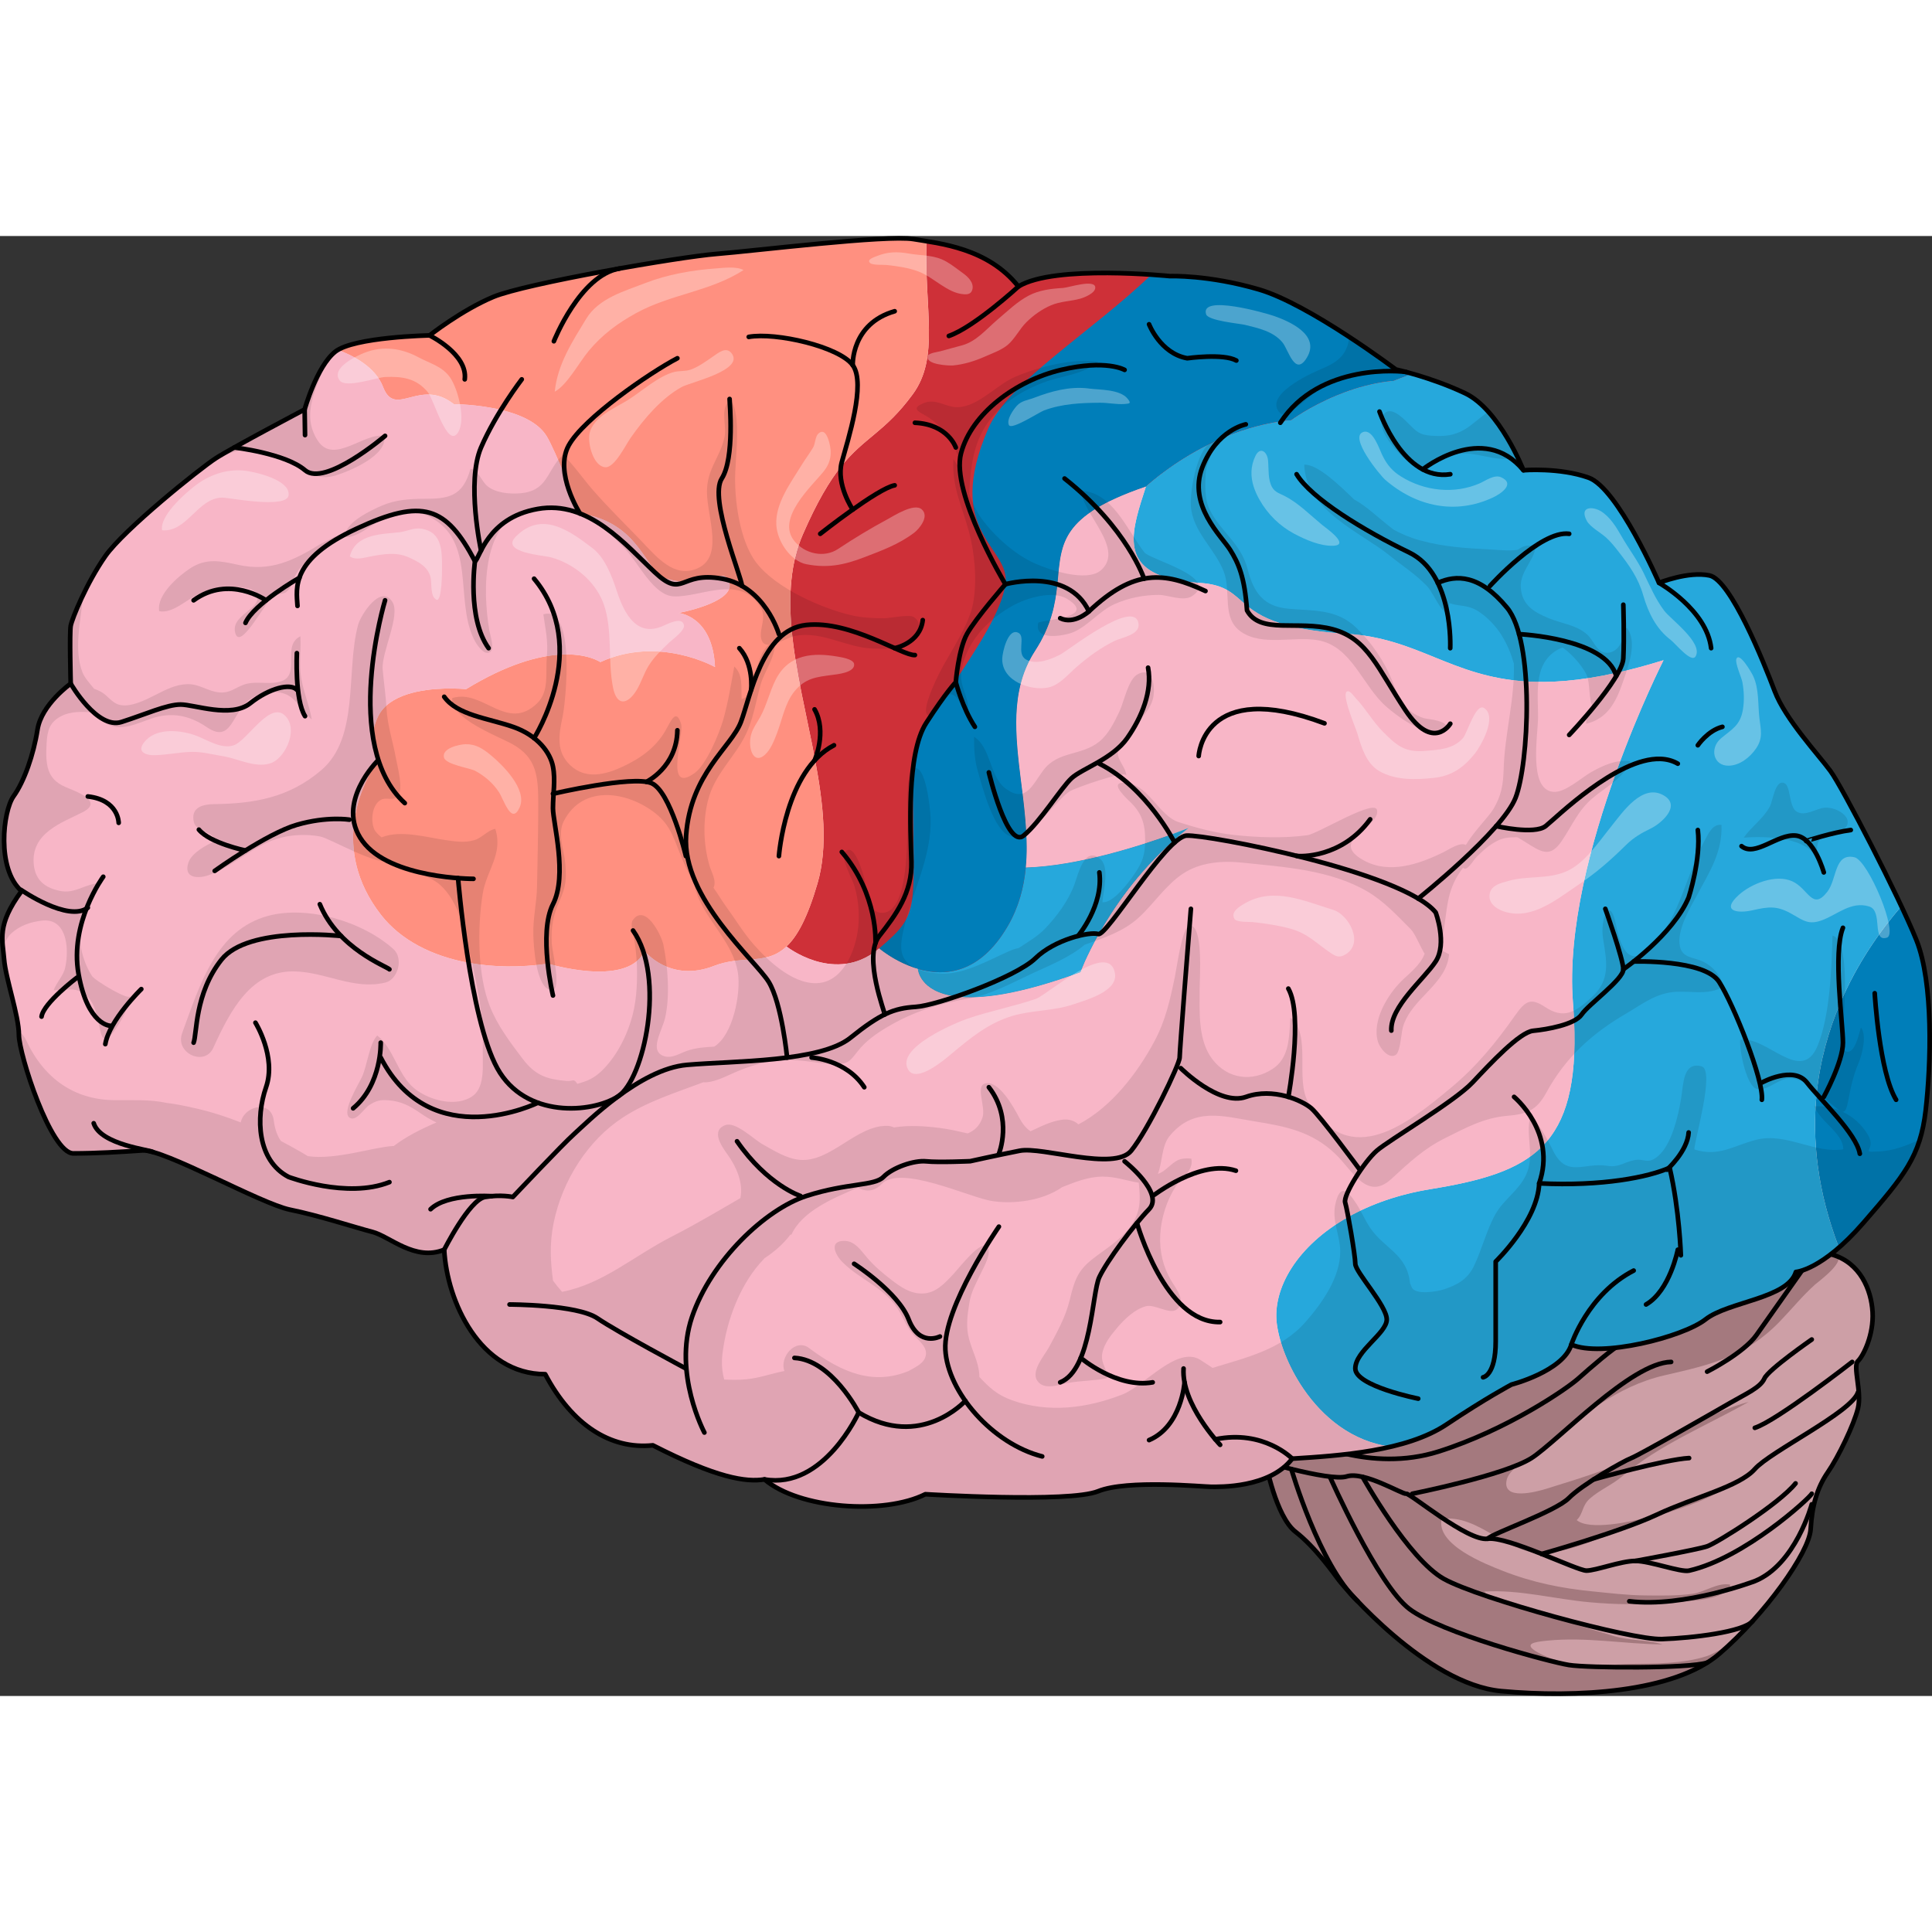 <?xml version="1.0" encoding="utf-8"?>
<!-- Created by: Science Figures, www.sciencefigures.org, Generator: Science Figures Editor -->
<svg version="1.1" id="Camada_1" xmlns="http://www.w3.org/2000/svg" xmlns:xlink="http://www.w3.org/1999/xlink" 
	 width="800px" height="800px" viewBox="0 0 418.611 316.336" enable-background="new 0 0 418.611 316.336"
	 xml:space="preserve">
<rect x="0" y="0" width="418.611" height="316.336" fill="#333333" stroke="none"/>
<g>
	<g>
		<g>
			<g>
				<g>
					<path fill="#CD9FA6" d="M274.24,265.698c0,0,2.185,11.769,6.468,15.073c4.285,3.302,8.279,9.001,9.421,10.504
						c1.141,1.501,18.933,22.509,35.159,24.008c16.225,1.502,37.47,0.302,47.26-8.102c9.784-8.403,19.489-21.904,19.774-27.008
						c0.283-5.102,1.428-9.005,3.713-12.305c2.284-3.303,5.644-10.278,6.532-13.842c0.889-3.564-1.174-9.16,0-10.262
						c1.175-1.106,3.449-5.719,3.169-10.618c-0.283-4.897-2.721-10.623-8.639-12.407c-5.916-1.791-22.153,0-22.153,0
						s-37.428,9.426-38.284,9.068c-0.857-0.353-24.953,8.298-24.953,8.298l-31.851,12.638l-9.111,14.243L274.24,265.698z"/>
					<path fill="#A4797E" d="M398.379,221.265c-0.417-0.185-0.823-0.388-1.283-0.526c-5.916-1.791-22.153,0-22.153,0
						s-37.428,9.426-38.284,9.068c-0.857-0.353-24.953,8.298-24.953,8.298l-31.851,12.638l-9.111,14.243l3.495,0.712
						c0,0,2.185,11.769,6.468,15.073c4.285,3.302,8.279,9.001,9.421,10.504c1.141,1.501,18.933,22.509,35.159,24.008
						c16.225,1.502,37.47,0.302,47.26-8.102c0.738-0.634,1.474-1.307,2.213-1.991c-2.034,1.145-3.786,2.131-4.871,2.487
						c-5.349,1.731-11.091,1.589-16.651,1.704c-4.189,0.09-8.627,0.779-12.769,0.008c-2.265-0.423-5.174-1.312-7.204-2.452
						c-3.433-1.926-0.846-2.304,1.891-2.584c8.502-0.866,16.719,0.728,25.065,0.811c-3.425-1.095-7.401-0.768-10.936-1.932
						c-2.92-0.961-5.906-1.621-8.741-2.745c-3.07-1.208-6.179-1.7-9.304-2.666c-2.717-0.84-8.139-1.365-9.587-4.116
						c7.59-0.453,15.277,1.646,22.758,2.32c5.674,0.512,10.728,0.586,16.44,0.005c3.208-0.323,12.809,0.128,14.077-3.805
						c-2.693-0.593-5.488,1.592-8.165,1.962c-3.338,0.471-7.06,0.396-10.429,0.36c-3.875-0.043-7.542-0.507-11.352-0.884
						c-6.696-0.658-13.007-1.936-19.398-4.45c-3.529-1.387-14.491-5.603-13.221-11.236c8.1-1.126,14.198,7.785,22.027,7.371
						c5.293-0.283,10.102-2.219,14.944-4.448c7.972-3.671,16.752-4.877,24.373-9.465c-5.649,1.949-11.38,4.677-17.155,6.281
						c-3.293,0.914-12.242,2.798-14.918,0.511c1.462-1.426,1.091-3.108,2.847-4.667c2.105-1.861,4.82-2.962,6.982-4.802
						c8.154-6.918,18.193-10.923,27.428-16.145c-6.343,1.692-13.897,5.592-19.801,9.3c-7.016,4.403-16.088,7.036-23.899,9.483
						c-2.247,0.706-9.894,2.772-8.708-2c0.602-2.414,5.816-5.437,7.625-6.868c8.349-6.591,16.133-13.289,26.541-15.674
						c9.962-2.283,17.64-4.021,25.031-11.712c2.556-2.656,4.875-5.515,7.565-7.93C394.038,226.511,398.737,223.122,398.379,221.265z
						"/>
					<path fill="none" stroke="#000000" stroke-linecap="round" stroke-linejoin="round" stroke-miterlimit="10" d="
						M271.099,264.786c0,0,16.942,5.18,20.696,3.981c3.761-1.2,12.033,3.895,12.892,3.748c0.856-0.149,13.314,10.359,17.65,9.757
						c4.33-0.602,19.337,6.901,21.398,6.901c2.056,0,7.482-2.101,10.623-2.101c3.14,0,9.793,2.519,11.624,2.101
						c12.025-2.74,26.177-15.757,26.573-16.658"/>
					<path fill="none" stroke="#000000" stroke-linecap="round" stroke-linejoin="round" stroke-miterlimit="10" d="
						M306.001,272.515c0,0,20.057-4.004,25.829-7.729c5.767-3.723,21.579-20.679,30.257-20.83"/>
					<path fill="none" stroke="#000000" stroke-linecap="round" stroke-linejoin="round" stroke-miterlimit="10" d="
						M322.337,282.272c0.999-1.178,14.703-5.893,17.574-8.814c2.868-2.918,11.625-7.907,13.549-8.672
						c1.925-0.76,17.97-9.973,21.483-11.992c3.512-2.021,6.505-3.318,7.359-5.255c0.854-1.932,10.254-8.445,10.254-8.445"/>
					<path fill="none" stroke="#000000" stroke-linecap="round" stroke-linejoin="round" stroke-miterlimit="10" d="
						M369.886,246.062c0,0,7.931-4.009,10.707-7.957c2.777-3.954,9.96-14.112,9.96-14.112"/>
					<path fill="none" stroke="#000000" stroke-linecap="round" stroke-linejoin="round" stroke-miterlimit="10" d="
						M295.232,268.857c0,0,9.945,17.854,17.634,22.119c7.693,4.27,40.594,13.256,47.216,13.03
						c6.625-0.225,17.589-1.526,19.646-3.872"/>
					<path fill="none" stroke="#000000" stroke-linecap="round" stroke-linejoin="round" stroke-miterlimit="10" d="
						M288.161,268.857c0,0,10.39,23.47,17.228,28.635c6.838,5.167,30.369,11.456,34.522,12.128
						c4.147,0.674,26.102,0.792,29.975-0.504"/>
					<path fill="none" stroke="#000000" stroke-linecap="round" stroke-linejoin="round" stroke-miterlimit="10" d="M279.802,267.17
						c0,0,6.014,20.784,14.369,28.642"/>
					<path fill="none" stroke="#000000" stroke-linecap="round" stroke-linejoin="round" stroke-miterlimit="10" d="M334.044,285.56
						c0,0,16.913-4.743,25.003-8.534c8.086-3.793,17.804-6.036,21.172-9.856c3.365-3.818,21.037-12.357,22.348-16.624"/>
					<path fill="none" stroke="#000000" stroke-linecap="round" stroke-linejoin="round" stroke-miterlimit="10" d="
						M401.315,243.956c0,0-16.349,12.762-21.097,14.281"/>
					<path fill="none" stroke="#000000" stroke-linecap="round" stroke-linejoin="round" stroke-miterlimit="10" d="
						M392.556,274.806c0,0-3.505,13.077-12.337,16.644c0,0-15.245,5.799-27.194,4.363"/>
					<path fill="none" stroke="#000000" stroke-linecap="round" stroke-linejoin="round" stroke-miterlimit="10" d="
						M283.028,260.916c0,0,13.794,7.155,28.678,2.448c14.883-4.707,27.774-13.58,30.282-15.825c2.507-2.245,7.706-6.764,9.404-7.514
						c1.697-0.756,13.521-6.165,13.521-6.165"/>
					<path fill="none" stroke="#000000" stroke-linecap="round" stroke-linejoin="round" stroke-miterlimit="10" d="
						M345.296,269.409c0,0,15.551-4.359,20.686-4.623"/>
					<path fill="none" stroke="#000000" stroke-linecap="round" stroke-linejoin="round" stroke-miterlimit="10" d="
						M354.358,287.072c0,0,13.436-2.44,15.528-3.161c2.092-0.713,15.579-9.153,19.164-13.641"/>
					<path fill="none" stroke="#000000" stroke-linecap="round" stroke-linejoin="round" stroke-miterlimit="10" d="M274.24,265.698
						c0,0,2.185,11.769,6.468,15.073c4.285,3.302,8.279,9.001,9.421,10.504c1.141,1.501,18.933,22.509,35.159,24.008
						c16.225,1.502,37.47,0.302,47.26-8.102c9.784-8.403,19.489-21.904,19.774-27.008c0.283-5.102,1.428-9.005,3.713-12.305
						c2.284-3.303,5.644-10.278,6.532-13.842c0.889-3.564-1.174-9.16,0-10.262c1.175-1.106,3.449-5.719,3.169-10.618
						c-0.283-4.897-2.721-10.623-8.639-12.407c-5.916-1.791-22.153,0-22.153,0s-37.428,9.426-38.284,9.068
						c-0.857-0.353-24.953,8.298-24.953,8.298l-31.851,12.638l-9.111,14.243L274.24,265.698z"/>
				</g>
				<path fill="none" stroke="#000000" stroke-linecap="round" stroke-linejoin="round" stroke-miterlimit="10" d="M389.122,222.854
					c0-0.966-4.324-6.1-3.746-10.599c-6.621,4.499-13.535,12.526-21.022,8.672c-3.455-15.091-3.167-18.623-3.167-18.623
					s-18.431,7.384-26.783,5.136c-4.897,11.239-9.216,17.338-10.08,17.338c-0.865,0,2.593,16.376,1.726,18.305"/>
				<path fill="#FBDDE0" d="M389.122,224.456c0,0,5.656-0.32,14.585-10.595c8.923-10.272,12.384-14.449,13.535-24.402
					c1.151-9.952,1.727-27.613-2.015-36.925c-3.744-9.311-16.016-33.068-18.614-36.601c-2.588-3.532-9.789-11.239-12.095-17.337
					c-2.303-6.102-9.504-24.083-14.111-25.044c-4.607-0.967-10.942,1.604-10.942,1.604s-8.927-20.551-15.264-22.798
					c-6.338-2.248-14.111-1.606-14.111-1.606s-5.18-13.166-12.67-16.698c-7.488-3.532-14.978-5.134-14.978-5.134
					s-18.714-14.126-29.657-17.338c-10.945-3.21-19.292-2.89-19.292-2.89s-25.058-2.568-32.832,2.249
					c-6.627-8.348-16.994-9.314-22.755-10.277c-5.76-0.962-34.561,2.568-42.623,3.211c-8.062,0.641-41.469,6.419-48.381,9.311
					c-6.915,2.89-13.824,8.349-13.824,8.349s-16.416,0.319-20.446,3.532c-4.034,3.213-6.625,12.519-6.625,12.519
					s-15.842,8.349-19.295,10.599c-3.455,2.247-19.869,15.412-23.901,21.189c-4.035,5.781-7.2,13.488-7.49,15.089
					c-0.285,1.609,0,12.524,0,12.524s-6.335,4.497-7.195,9.953c-0.862,5.459-2.881,11.236-5.186,14.447
					c-2.304,3.211-3.742,15.734,1.727,20.551c-5.469,7.383-4.101,10.593-3.777,14.767c0.325,4.176,3.203,12.204,3.203,16.376
					c0,4.176,6.911,25.689,11.809,25.689c4.896,0,10.366-0.322,14.976-0.643c4.606-0.32,25.625,11.559,31.964,12.843
					c6.335,1.283,14.109,3.852,17.855,4.816c3.742,0.966,9.214,6.423,15.55,3.853c0.576,11.237,7.774,26.973,21.885,26.973
					c5.762,10.913,14.115,16.371,23.329,15.41c13.823,7.064,20.158,8.027,24.191,7.384c7.487,6.42,25.918,7.706,34.846,3.211
					c0,0,31.103,1.926,37.438-0.643c6.338-2.568,22.753-0.964,24.478-0.964c1.732,0,12.674,0.318,17.571-6.097
					c10.364-0.645,24.762-1.607,33.403-7.388c8.643-5.781,14.115-8.669,14.115-8.669s11.231-2.888,12.961-8.669
					c6.333,2.89,24.189-1.601,29.084-5.459C374.443,230.879,387.385,230.233,389.122,224.456z"/>
				<g>
					<path fill="#007EB9" d="M415.231,152.532c-0.78-1.92-1.91-4.47-3.26-7.32c-4.67,5.42-9.62,12.48-13.25,21
						c-2.5,5.87-4.38,12.44-5.11,19.66c-1.01,9.93,0.15,21.08,4.84,33.31c1.59-1.38,3.35-3.12,5.26-5.32
						c8.92-10.27,12.38-14.45,13.53-24.4C418.391,179.502,418.971,161.842,415.231,152.532z"/>
					<path fill="#26A8DC" d="M398.721,166.212c3.63-8.52,8.58-15.58,13.25-21c-5.15-10.95-13.3-26.48-15.36-29.28
						c-2.58-3.53-9.78-11.24-12.09-17.34c-2.3-6.1-9.5-24.08-14.11-25.04c-4.61-0.97-10.94,1.6-10.94,1.6s-8.93-20.55-15.27-22.79
						c-6.33-2.25-14.11-1.61-14.11-1.61s-5.18-13.16-12.67-16.7c-4.28-2.02-8.57-3.41-11.45-4.22c-2.49,0.92-4.02,1.54-4.02,1.54
						c-12.16,1.07-22.18,8.52-22.18,8.52c-0.72,0.06-1.44,0.15-2.14,0.25c-4.8,0.67-9.24,2.1-13.14,3.81
						c-0.01,0-0.02,0.01-0.02,0.01c-9.8,4.28-16.17,10.3-16.17,10.3c-3.07,9.42-5.88,17.57,6.13,20.17c1.57,0.34,3.4,0.59,5.52,0.73
						c5.85,0.39,7.32,2.55,10.15,4.87c1.86,1.53,4.31,3.14,8.99,4.36c3.02,0.8,6.96,1.43,12.28,1.77c0.15,0.01,0.29,0.02,0.44,0.03
						c15.48,0.96,22.6,9.29,38.84,10.32c5.28,0.34,11.53-0.09,19.34-1.81c0.21-0.04,0.43-0.09,0.65-0.14
						c3.02-0.68,6.28-1.56,9.8-2.65c0,0-5.22,10.26-10.3,24.35c-5.36,14.84-10.56,33.95-9.33,49.79c0.11,1.37,0.19,2.68,0.25,3.95
						c0.6,13.71-1.69,21.94-6.86,27.2c-5.18,5.25-13.24,7.52-24.18,9.3c-7.01,1.14-13,3.28-17.89,6.04
						c-11.06,6.2-16.5,15.49-15.47,23.24c0.52,3.9,2.44,9.15,5.73,13.96c4.17,6.11,10.54,11.52,19.04,12.58
						c4.47-1.06,8.64-2.57,11.96-4.79c8.64-5.79,14.11-8.67,14.11-8.67s11.23-2.89,12.96-8.67c2.16,0.98,5.65,1.11,9.52,0.7
						c7.48-0.8,16.34-3.62,19.57-6.16c4.89-3.85,17.84-4.5,19.57-10.28c0,0,0.46-0.03,1.32-0.3c1.27-0.4,3.41-1.34,6.25-3.53
						c0.56-0.43,1.15-0.91,1.76-1.44c-4.69-12.23-5.85-23.38-4.84-33.31C394.341,178.652,396.221,172.082,398.721,166.212z"/>
					<g>
						<path fill="#CE3038" d="M304.691,29.472c-0.01,0-0.03-0.01-0.06-0.01c-1.37-0.36-2.19-0.54-2.19-0.54
							s-18.71-14.13-29.65-17.34c-10.95-3.21-19.29-2.89-19.29-2.89s-1.56-0.16-4.02-0.32c-7.41-0.5-22.98-1.05-28.82,2.57
							c-5.64-7.11-14-8.86-19.91-9.83c-0.51,14.76,2.9,25.17-2.99,33.19c-6.06,8.25-10.44,9.25-15.57,15.7
							c-2.47,3.12-5.13,7.52-8.23,14.64c-2.7,6.19-3.1,13.2-2.44,20.56c0.83,9.15,3.31,18.85,5.07,28.2c0,0.04,0.01,0.08,0.02,0.12
							c1.79,9.59,2.82,18.81,0.53,26.71c-2.18,7.48-4.38,11.5-6.72,13.7l0.04,0.04c0,0,9.76,7.67,18.81,1.33
							c0.41-0.29,0.82-0.6,1.23-0.95c0,0,3.5,3.01,8.37,4.43v0.01c0,0,0.26,4.98,8.31,5.98c5.14,0.64,13.46-0.33,26.92-5.26
							c0,0,1.22-3.37,3.98-8.27c3.18-5.65,8.41-13.35,16.19-20.26c-0.16-0.29-0.39-0.71-0.7-1.23c-6.56,2.37-20.08,6.74-31.32,7.08
							c0.24-2.45,0.25-4.93,0.11-7.42c-0.68-13.89-5.5-28.11,1.88-39.48c3.62-5.58,4.42-10.3,4.86-14.46
							c0.66-6.49,0.43-11.63,8.56-16.54c2.59-1.56,6.04-3.11,10.64-4.67c0,0,6.37-6.02,16.17-10.3c0,0,0.01-0.01,0.02-0.01
							c3.9-1.71,8.34-3.14,13.14-3.81c0.7-0.1,1.42-0.19,2.14-0.25c0,0,10.02-7.45,22.18-8.52c0,0,1.53-0.62,4.02-1.54
							C305.501,29.692,305.071,29.582,304.691,29.472z"/>
					</g>
					<path fill="#FF9080" d="M200.751,1.112c-1.03-0.16-1.99-0.31-2.84-0.45c-5.76-0.96-34.56,2.57-42.62,3.21
						c-3.59,0.29-12.22,1.6-21.3,3.22c-11.28,2-23.25,4.49-27.09,6.1c-6.8,2.84-13.6,8.17-13.81,8.34c-0.01,0-0.01,0-0.01,0
						s-15.05,0.29-19.87,3.15c3.33,1.23,8.13,3.68,9.79,8.03c2.64,6.92,7.93-2.13,15.33,3.72c0,0,5.05,0,10.22,1.24
						c3.99,0.96,8.04,2.67,9.88,5.68c0.95,1.55,2.59,5.32,4.08,8.9c0,0,0,0,0,0.01c1.6,3.88,3.02,7.52,3.14,7.84
						c0,0,0,0.01,0.01,0.01c0.02,0.01,0.03,0.01,0.04,0.02c13.1,1.93,14.07,12.67,18.5,14.06c1.64,0.52,3.11,0.71,4.44,0.72
						c1.3-0.49,2.92-1.1,5.67-0.92c1.78-0.48,2.93-0.72,3.52,0.59c0.08,0.18,0.15,0.38,0.21,0.62c1.06,4.26-11.05,6.48-11.05,6.48
						s7.41,0.53,7.93,11.71c0,0-12.16-6.92-24.85-1.07c0,0-2.82-2-8.82-1.62c-4.72,0.3-11.42,2.08-20.27,7.48
						c0,0-2.02-0.21-4.77-0.12c-4.83,0.15-11.91,1.23-14.27,5.97c-0.53,1.07-1.03,2.52-1.18,4.12c-0.19,1.74,0.06,3.66,1.13,5.49
						c0,0-0.01,0.01-0.02,0.02c-0.27,0.37-4.21,5.77-5.16,13.42c-0.71,5.771,0.27,12.84,5.83,19.99c4.26,5.48,11.06,8.95,18.99,10.4
						c5.34,0.98,11.2,1.05,17.15,0.2c0.02,0,0.04-0.01,0.06-0.01c0,0,16.71,5.12,20.74-2.36c0.07-0.11,0.13-0.23,0.19-0.35
						c0,0,5.51,6.93,15.03,3.2c2.87-1.12,5.47-1.21,7.88-1.39c2.85-0.21,5.42-0.54,7.84-2.83c2.34-2.2,4.54-6.22,6.72-13.7
						c2.29-7.9,1.26-17.12-0.53-26.71c-0.04,0.04-0.08,0.08-0.12,0.12c0,0,0.04-0.08,0.1-0.24c-1.76-9.35-4.24-19.05-5.07-28.2
						c-0.66-7.36-0.26-14.37,2.44-20.56c3.1-7.12,5.76-11.52,8.23-14.64c5.13-6.45,9.51-7.45,15.57-15.7
						C203.651,26.282,200.241,15.872,200.751,1.112z"/>
					<g>
						<path fill="#F8B6C7" d="M360.441,91.912c-3.52,1.09-6.78,1.97-9.8,2.65l-0.65,0.14c-7.81,1.72-14.06,2.15-19.34,1.81
							c-16.24-1.03-23.36-9.36-38.84-10.32c-0.15-0.01-0.29-0.02-0.44-0.03c-5.32-0.34-9.26-0.97-12.28-1.77c0,0,0,0-0.001,0
							c-4.679-1.22-7.129-2.83-8.989-4.36c-2.83-2.32-4.3-4.48-10.15-4.87c-2.12-0.14-3.95-0.39-5.52-0.73
							c-12.01-2.6-9.2-10.75-6.13-20.17c-4.6,1.56-8.05,3.11-10.64,4.67c-8.13,4.91-7.9,10.05-8.56,16.54
							c-0.44,4.16-1.24,8.88-4.86,14.46c-7.38,11.37-2.56,25.59-1.88,39.48c0.14,2.49,0.13,4.97-0.11,7.42
							c11.24-0.34,24.76-4.71,31.32-7.08c2.33-0.84,3.78-1.43,3.94-1.49c-1.13,0.89-2.2,1.8-3.24,2.72
							c-7.78,6.91-13.01,14.61-16.19,20.26c-2.76,4.9-3.98,8.27-3.98,8.27c-13.46,4.93-21.78,5.9-26.92,5.26
							c-8.05-1-8.31-5.98-8.31-5.98v-0.01c-4.87-1.42-8.37-4.43-8.37-4.43c-0.41,0.35-0.82,0.66-1.23,0.95
							c-9.05,6.34-18.81-1.33-18.81-1.33l-0.04-0.04c-2.42,2.29-4.99,2.62-7.84,2.83c-2.41,0.18-5.01,0.27-7.88,1.39
							c-9.52,3.73-15.03-3.2-15.03-3.2c-0.06,0.12-0.12,0.24-0.19,0.35c-4.03,7.48-20.74,2.36-20.74,2.36
							c-0.02,0-0.04,0.01-0.06,0.01c-5.95,0.85-11.81,0.78-17.15-0.2c-7.93-1.45-14.73-4.92-18.99-10.4
							c-5.56-7.15-6.54-14.22-5.83-19.99c0.95-7.65,4.89-13.05,5.16-13.42c-0.306,0.307-0.306,0.306,0,0
							c0.01-0.01,0.02-0.02,0.02-0.02c-1.07-1.83-1.32-3.75-1.13-5.49c0.15-1.6,0.65-3.05,1.18-4.12c2.36-4.74,9.44-5.82,14.27-5.97
							c2.75-0.09,4.77,0.12,4.77,0.12c8.85-5.4,15.55-7.18,20.27-7.48c6-0.38,8.82,1.62,8.82,1.62c12.69-5.85,24.85,1.07,24.85,1.07
							c-0.52-11.18-7.93-11.71-7.93-11.71s12.11-2.22,11.05-6.48c-0.06-0.24-0.13-0.44-0.21-0.62c0,0,0,0,0,0
							c-0.59-1.31-1.74-1.069-3.519-0.59c0,0,0,0,0,0s0,0,0,0c-2.749-0.18-4.369,0.43-5.669,0.92c0,0,0,0,0,0c0,0,0,0,0,0
							c-1.33-0.01-2.8-0.2-4.44-0.72c-4.43-1.39-5.4-12.13-18.5-14.06c-0.01-0.01-0.03-0.01-0.04-0.01c0,0,0,0,0-0.01
							c-0.01,0-0.01-0.01-0.01-0.01c-0.12-0.32-1.54-3.96-3.14-7.84c0-0.01,0-0.01,0-0.01c-1.49-3.58-3.13-7.35-4.08-8.9
							c-1.84-3.01-5.89-4.72-9.88-5.68c-5.17-1.24-10.22-1.24-10.22-1.24c-7.4-5.85-12.69,3.2-15.33-3.72
							c-1.66-4.35-6.46-6.8-9.79-8.03c-0.21,0.12-0.41,0.25-0.58,0.39c-4.03,3.21-6.62,12.52-6.62,12.52v0.01
							c0,0-9.35,4.91-15.25,8.22c-1.78,0.99-3.25,1.84-4.05,2.36c-3.45,2.25-19.87,15.42-23.9,21.19
							c-4.03,5.78-7.2,13.49-7.49,15.09c-0.28,1.61,0,12.53,0,12.53s-6.33,4.49-7.19,9.95c-0.87,5.46-2.88,11.24-5.19,14.45
							c-2.3,3.21-3.74,15.73,1.73,20.55c-5.47,7.38-4.1,10.59-3.78,14.77c0.33,4.17,3.2,12.2,3.2,16.37
							c0,4.18,6.91,25.69,11.81,25.69c4.9,0,10.37-0.32,14.98-0.64c0.56-0.04,1.36,0.1,2.34,0.38c7.14,2.02,24.05,11.34,29.62,12.46
							c6.34,1.28,14.11,3.85,17.86,4.82c3.74,0.96,9.21,6.42,15.55,3.85c0.57,11.24,7.77,26.97,21.88,26.97
							c5.76,10.92,14.12,16.37,23.33,15.41c13.83,7.07,20.16,8.03,24.19,7.39c7.49,6.42,25.92,7.7,34.85,3.21
							c0,0,31.1,1.92,37.44-0.65c6.33-2.56,22.75-0.96,24.47-0.96c1.27,0,7.4,0.17,12.54-2.21c1.16-0.54,2.27-1.21,3.26-2.04
							c0.65-0.54,1.25-1.16,1.78-1.85c3.62-0.22,7.74-0.49,11.94-0.98c3.18-0.38,6.41-0.89,9.5-1.61
							c-8.5-1.06-14.87-6.47-19.04-12.58c-3.29-4.81-5.21-10.06-5.73-13.96c-1.03-7.75,4.41-17.04,15.47-23.24
							c4.89-2.76,10.88-4.9,17.89-6.04c10.94-1.78,19-4.05,24.18-9.3c5.17-5.26,7.46-13.49,6.86-27.2
							c-0.06-1.27-0.14-2.58-0.25-3.95c-1.23-15.84,3.97-34.95,9.33-49.79C355.221,102.172,360.441,91.912,360.441,91.912z"/>
					</g>
					<path fill="#26A8DC" d="M253.571,129.752c-6.56,2.37-20.08,6.74-31.32,7.08c-0.41,4.36-1.54,8.64-3.92,12.72
						c-6.05,10.38-13.71,10.92-19.46,9.24c0,0,0.26,4.98,8.31,5.98c5.14,0.64,13.46-0.33,26.92-5.26c0,0,0.31-0.84,0.95-2.3
						c0.66-1.45,1.65-3.52,3.03-5.97c1.59-2.82,3.69-6.16,6.37-9.66c2.68-3.49,5.93-7.14,9.82-10.6c1.04-0.92,2.11-1.83,3.24-2.72
						C257.351,128.323,255.901,128.913,253.571,129.752z"/>
					<path fill="#007EB9" d="M304.691,29.473c-0.01,0-0.03-0.01-0.06-0.01c-1.37-0.36-2.19-0.54-2.19-0.54s-18.71-14.13-29.65-17.34
						c-10.95-3.21-19.29-2.89-19.29-2.89s-1.56-0.16-4.02-0.32c0,0,0,0-0.01,0c-12.81,12.34-31,23.29-35.33,33.3
						c-9.92,22.94,4.91,25.53,3.7,33.78c-0.85,5.85-5.89,13.42-10.7,20.75c0,0,0,0,0,0c-0.41,0.62-0.82,1.25-1.23,1.87
						c0.8-0.99,0.81-1,0.02-0.02c-0.01,0.01-2.8,3.669-5.24,7.45c-1.1,1.71-1.87,4.06-2.38,6.73c0-0.001,0.001-0.003,0.001-0.004
						c0,0.001-0.001,0.003-0.001,0.004l0,0c-0.34,1.15-0.53,2.23-0.53,3.22c0,0.077,0,0.153,0,0.23c0,0,0,0,0,0
						c0.01,30.86,2.08,30.69-7.28,38.67c0,0,0.77,0.66,2.09,1.51c0.26,0.17,0.55,0.35,0.85,0.53c0.17,0.1,0.34,0.2,0.52,0.3
						c1.13,0.63,2.49,1.29,4.01,1.81c0.02,0.01,0.03,0.02,0.05,0.02c0.28,0.09,0.56,0.18,0.85,0.26v0.01
						c5.75,1.68,13.41,1.14,19.46-9.24c2.38-4.08,3.51-8.36,3.92-12.72c0.15-1.49,0.21-3,0.2-4.51c0-0.51-0.01-1.02-0.03-1.54
						c-0.01-0.45-0.03-0.91-0.06-1.37c-0.02-0.5-0.05-1.01-0.09-1.51c-0.09-1.31-0.21-2.62-0.35-3.93c0-0.01,0-0.02,0-0.03
						c-0.05-0.5-0.11-1.01-0.17-1.52c-0.08-0.74-0.17-1.48-0.27-2.23c-0.23-1.89-0.48-3.77-0.69-5.63
						c-0.06-0.56-0.12-1.13-0.18-1.69c-0.05-0.49-0.1-0.98-0.14-1.47c-0.13-1.47-0.23-2.93-0.26-4.38
						c-0.07-2.24,0.01-4.43,0.29-6.57c0.08-0.67,0.19-1.34,0.33-2c0.13-0.66,0.29-1.32,0.47-1.96c0.18-0.65,0.39-1.29,0.62-1.93
						c0.24-0.63,0.5-1.26,0.79-1.88c0.44-0.94,0.95-1.85,1.53-2.75c0.46-0.72,0.88-1.42,1.26-2.1c0.17-0.32,0.34-0.64,0.49-0.95
						c0.18-0.33,0.33-0.66,0.47-0.98c0.3-0.65,0.56-1.28,0.79-1.9c0.02-0.03,0.03-0.06,0.04-0.1c0.33-0.9,0.6-1.77,0.82-2.62
						c0.07-0.3,0.15-0.59,0.21-0.88c0.45-1.96,0.67-3.81,0.84-5.54c0.03-0.38,0.07-0.75,0.11-1.12c0.02-0.26,0.04-0.52,0.06-0.77
						c0.04-0.32,0.07-0.65,0.1-0.97c0.13-1.15,0.28-2.25,0.53-3.32c0.08-0.35,0.17-0.7,0.27-1.04c0.24-0.81,0.55-1.6,0.95-2.36
						c0.08-0.16,0.17-0.32,0.27-0.49c0.18-0.32,0.39-0.64,0.62-0.96c0.11-0.16,0.22-0.32,0.35-0.47c0.36-0.48,0.78-0.95,1.26-1.41
						c0.16-0.16,0.32-0.32,0.49-0.46c0.51-0.47,1.08-0.93,1.71-1.38c0.54-0.4,1.13-0.79,1.78-1.18c0.1-0.06,0.21-0.12,0.31-0.18
						c0.23-0.14,0.46-0.27,0.7-0.4c0.03-0.01,0.06-0.03,0.1-0.05c0.27-0.16,0.55-0.31,0.84-0.45c0.57-0.3,1.18-0.6,1.83-0.89
						c0.97-0.45,2.03-0.9,3.17-1.35c1.14-0.45,2.37-0.9,3.69-1.35c0,0,0.01-0.01,0.04-0.03c0.11-0.11,0.49-0.46,1.11-0.97
						c0.21-0.17,0.44-0.36,0.7-0.57c0.17-0.15,0.35-0.29,0.54-0.44c0.18-0.14,0.37-0.29,0.57-0.45c1.18-0.9,2.68-1.98,4.45-3.13
						c0.22-0.14,0.44-0.28,0.67-0.42c0.92-0.58,1.91-1.17,2.96-1.75c0.26-0.15,0.53-0.29,0.8-0.43c1.36-0.729,2.81-1.45,4.35-2.12
						c0.45-0.2,0.92-0.4,1.39-0.59c0.07-0.03,0.13-0.05,0.2-0.08c0.47-0.19,0.94-0.38,1.43-0.55c0.52-0.2,1.05-0.39,1.59-0.56
						c0.53-0.18,1.07-0.35,1.62-0.51c0.49-0.15,0.98-0.29,1.48-0.42c0.15-0.04,0.29-0.08,0.44-0.11c0.48-0.13,0.97-0.25,1.46-0.35
						c1.15-0.26,2.33-0.48,3.53-0.64c0.26-0.04,0.53-0.08,0.8-0.11c0.44-0.05,0.89-0.1,1.34-0.14c0,0,3.91-2.91,9.82-5.35
						c0.59-0.25,1.2-0.49,1.83-0.72c0.31-0.11,0.63-0.229,0.96-0.34c2.9-1,6.15-1.81,9.57-2.11c0,0,0.05-0.02,0.15-0.05
						c0.07-0.03,0.16-0.06,0.27-0.11l0.01-0.01c0.06-0.01,0.12-0.04,0.19-0.07c0.19-0.08,0.42-0.17,0.69-0.27
						c0.02,0,0.03-0.01,0.04-0.02c0.17-0.07,0.35-0.13,0.54-0.2c0.12-0.05,0.25-0.1,0.39-0.15c0.36-0.14,0.75-0.29,1.19-0.45
						c0.17-0.07,0.36-0.14,0.55-0.21C305.501,29.692,305.071,29.582,304.691,29.473z"/>
				</g>
				<g>
					<path opacity="0.1" d="M286.832,32.564c3.957-1.766,8.051-3.594,12.294-3.882c0.882-0.059,1.989,0.028,3.122,0.093
						c-0.91-0.678-4.931-3.652-10.018-6.984c0.049,0.621-0.032,1.317-0.322,2.136c-1.129,3.18-4.021,4.186-6.673,5.355
						c-2.571,1.138-12.735,6.136-6.936,9.818l-0.743-0.625C279.43,39.347,285.06,33.351,286.832,32.564z"/>
					<path opacity="0.1" d="M268.959,85.794c4.581,3.106,11.385,0.899,16.54,1.778c7.458,1.274,9.65,9.916,15.002,14.518
						c2.262,1.94,5.671,4.343,8.478,5.13c0.931,0.259,3.477,0.85,4.198-0.081c1.63-2.115-4.045-2.463-4.649-2.661
						c-4.065-1.323-5.368-4.174-6.857-8.036c-1.622-4.218-4.681-8.57-7.782-11.553c-4.349-4.19-9.435-3.627-14.79-4.137
						c-5.243-0.496-7.442-3.34-8.796-8.64c-1.415-5.529-5.875-8.046-8.21-12.858c-1.091-2.239-0.997-5.136-0.868-7.664
						c0.141-2.761,1.812-4.627,2.103-7.089c-3.783,0.209-5.518,10.569-5.305,13.932c0.352,5.601,5.219,9.316,7.132,14.274
						C266.869,77.164,264.579,82.822,268.959,85.794z"/>
					<path opacity="0.1" d="M398.692,129.153c4.101-2.425-0.342-5.524-3.333-5.284c-1.891,0.15-4.233,2.007-6.09,0.839
						c-1.721-1.083-1.212-5.541-2.647-6.165c-1.989-0.861-2.495,3.847-3.129,5.041c-1.424,2.676-4.056,4.415-5.676,6.778
						c3.902-0.335,15.914-0.471,16.014,6.194c-0.023-1.498-0.501-4.291,0.31-5.566C395.194,129.346,397.235,130.017,398.692,129.153
						z"/>
					<path opacity="0.1" d="M304.644,48.561c3.269,2.99,4.908,1.6,8.353-0.456c1.387-0.826,2.901-0.964,4.522-0.974
						c3.238-0.025,7.982,2.125,11.236,0.657c-1.292-2.649-3.465-6.583-6.255-9.702c-1.696,1.078-3.308,2.692-4.922,3.689
						c-2.495,1.536-4.643,1.686-7.529,1.484c-2.559-0.175-3.176-0.935-4.995-2.747c-1.081-1.08-3.97-4.036-5.355-1.654
						C297.903,41.944,302.861,46.929,304.644,48.561z"/>
					<path opacity="0.1" d="M258.351,77.987c6.027-4.064-9.176-7.842-10.408-9.446c-3.74-4.873-6.927-13.033-13.626-13.337
						c0.029,4.81,9.52,12.528,4.238,17.206c-3.02,2.668-11.056-0.023-14.208-1.414c-4.374-1.93-8.858-5.881-11.738-9.873
						c-1.144-1.581-1.917-3.403-2.622-5.26c0.35-6.61,1.059-12.436,5.613-17.376c2.898-3.143,6.657-5.304,10.459-6.734
						c4.021-1.517,8.568-1.667,11.934-4.497c-5.3-0.876-13.162,1.136-18.121,3.29c-4.256,1.846-8.545,7.172-13.337,6.477
						c-1.925-0.282-3.999-1.71-6.135-0.914c-3.599,1.333-0.887,2.093,0.798,3.206c4.194,2.767,6.654,7.333,7.34,12.705
						c0.001,0.024,0.001,0.045,0.006,0.065c-0.549-1.334-1.156-2.619-1.962-3.76c-0.357,6.077,1.845,10.144,3.353,15.681
						c1.25,4.606,1.805,10.662,0.93,15.474c-0.906,4.985-5.066,10.739-7.324,15.223c-0.444,0.886-4.926,9.767-1.807,9.176
						c1.917-0.364,2.019-4.368,3.926-4.581c1.977-0.223,2.86,3.134,3.613,4.614c1.287-2.219-0.429-4.788-0.879-7.115
						c-0.439-2.251,0.086-4.117,0.997-6.246c2.007-4.697,5.823-8.079,9.958-10.411c2.965-1.669,8.664-3.434,11.792-1.558
						c6.698,4.021-4.429,4.487-6.161,5.181c-1.121,4.263,6.019,2.783,7.696,2.028c3.221-1.451,5.533-4.549,8.803-6.027
						c3.001-1.359,6.364-1.999,9.6-2.001C253.138,77.761,256.414,79.293,258.351,77.987z"/>
					<path opacity="0.1" d="M246.802,105.127c1.766-2.21,3.258-3.709,3.216-6.841c-0.032-2.368-0.965-4.659-3.468-3.357
						c-2.124,1.099-2.996,5.996-4.012,8.122c-1.129,2.373-2.369,4.865-4.319,6.47c-3.88,3.201-8.99,1.937-12.22,6.315
						c-2.382,3.23-3.777,7.046-8.061,3.921c-3.599-2.626-3.166-8.93-6.888-11.252c-0.011,2.506,0.098,4.984,0.799,7.39
						c1.017,3.49,3.464,13.287,7.232,14.208c0.894,0.218,1.845-0.023,2.821-0.551c3.513-1.905,7.33-7.573,9.866-9.229
						c1.008-0.656,12.189-4.672,12.279-3.409c-0.158-2.161-2.378-3.478-1.763-5.857
						C242.798,109.063,245.583,106.657,246.802,105.127z"/>
					<path opacity="0.1" d="M4.666,141.941c-0.307,0.418-0.592,0.821-0.859,1.214c-0.083,0.123-0.16,0.24-0.238,0.361
						c-0.18,0.273-0.352,0.538-0.512,0.8c-0.078,0.124-0.154,0.247-0.229,0.372c-0.164,0.274-0.313,0.538-0.453,0.801
						c-0.049,0.083-0.098,0.173-0.144,0.255c-0.173,0.332-0.329,0.653-0.476,0.966c-0.044,0.099-0.078,0.185-0.123,0.283
						c-0.095,0.218-0.185,0.438-0.269,0.649c-0.043,0.114-0.081,0.225-0.123,0.334c-0.07,0.198-0.13,0.385-0.19,0.573
						c-0.033,0.103-0.064,0.206-0.093,0.305c-0.075,0.259-0.135,0.516-0.193,0.762c-0.019,0.086-0.03,0.165-0.045,0.249
						c-0.036,0.185-0.071,0.368-0.096,0.546c-0.014,0.111-0.028,0.22-0.041,0.332c-0.018,0.139-0.028,0.277-0.036,0.417
						c-0.018,0.115-0.023,0.224-0.028,0.338c-0.008,0.13-0.01,0.26-0.013,0.39c-0.005,0.213-0.005,0.42,0.003,0.626
						c0,0.1,0.002,0.202,0.007,0.3c0.005,0.15,0.013,0.305,0.03,0.453c0.001,0.064,0.006,0.128,0.011,0.192
						c0.01,0.169,0.025,0.339,0.044,0.511c0.557-1.105,1.113-2.186,1.758-2.792c1.952-1.815,4.261-2.536,6.683-2.841
						c5.161-0.653,6.097,5.494,5.086,10.156c-0.395,1.834-1.862,3.176-2.498,4.92c2.419,0.114,4.552-0.844,6.768,0.881
						c1.944,1.514,2.532,4.12,3.022,6.43c0.558,2.631,0.799,4.771,3.193,1.692c1.257-1.614,3.657-5.674,3.542-7.798
						c0.069,1.283-7.544-3.241-8.226-4.291c-2.096-3.228-3.531-8.593-1.86-12.347c1.161-2.601,2.77-5.065,3.563-7.743
						c-3.22,0.059-5.32,2.388-8.728,1.644c-2.885-0.63-5.18-2.064-5.572-5.601c-0.77-6.961,6.19-9.192,10.565-11.429
						c4.807-2.453-1.688-4.576-3.807-5.509c-3.911-1.725-4.26-4.708-3.992-9.419c0.158-2.801,0.647-4.508,3.012-5.813
						c2.091-1.156,4.654-1.084,7.047-0.888c0.219,0.284,0.449,0.554,0.692,0.795c4.078,3.992,7.405,2.13,11.794,0.586
						c4.487-1.581,8.418-0.736,12.147,1.8c5.512,3.75,5.391-3.231,9.405-6.029c2.186-1.528,4.974-2.049,7.472-1.193
						c2.668,0.919,3.617,3.848,5.883,5.547c-0.549-3.302-2.096-6.573-2.417-10.008c-0.244-2.626,0.089-5.369-0.045-7.991
						c-4.594,2.275,1.174,9.572-5.823,10.072c-2.134,0.155-4.35-0.305-6.338,0.372c-1.954,0.669-3.054,1.916-5.402,1.713
						c-2.478-0.219-4.324-1.856-6.936-1.787c-2.566,0.074-4.664,1.198-6.991,2.375c-2.125,1.071-5.345,2.719-7.741,2.095
						c-1.627-0.422-2.489-1.99-3.932-2.791c-0.597-0.333-1.091-0.541-1.521-0.671c-1.044-1.254-2.108-2.461-2.544-3.588
						c-1.882-4.892-0.417-10.962,0.088-15.991c0.024-0.253,0.045-0.513,0.06-0.775c-0.009,0.019-0.018,0.036-0.029,0.058
						c-0.176,0.367-0.348,0.727-0.507,1.079c-0.01,0.024-0.021,0.044-0.029,0.065c-0.164,0.358-0.318,0.7-0.466,1.031
						c-0.01,0.024-0.018,0.045-0.028,0.065c-0.143,0.324-0.277,0.639-0.402,0.945c-0.016,0.028-0.029,0.058-0.041,0.088
						c-0.116,0.287-0.229,0.556-0.328,0.815c-0.016,0.039-0.031,0.081-0.046,0.119c-0.095,0.239-0.179,0.463-0.259,0.676
						c-0.016,0.048-0.04,0.1-0.051,0.144c-0.075,0.191-0.136,0.367-0.19,0.538c-0.018,0.049-0.036,0.104-0.053,0.15
						c-0.05,0.158-0.091,0.292-0.131,0.417c-0.009,0.043-0.028,0.09-0.038,0.133c-0.043,0.153-0.076,0.29-0.095,0.392
						c-0.285,1.609,0,12.524,0,12.524s-6.335,4.497-7.195,9.953c-0.862,5.459-2.881,11.236-5.186,14.447
						C0.635,124.601-0.803,137.124,4.666,141.941z"/>
					<path opacity="0.1" d="M46.218,175.897c3.787-8.319,8.241-16.713,17.506-16.56c6.852,0.113,12.861,4.09,19.797,2.414
						c2.684-0.647,3.98-5.223,1.717-7.253c-6.717-6.025-18.624-9.492-27.155-7.189c-11.19,3.016-14.715,14.717-18.619,25.413
						C37.878,177.071,44.338,180.02,46.218,175.897z"/>
					<path opacity="0.1" d="M415.487,197.184c0.002-0.014,0.01-0.029,0.014-0.041c0.141-0.433,0.274-0.874,0.388-1.317
						c-2.986,1.324-5.544,2.353-8.769,2.532c-4.513,0.249-0.417-0.234-2.363-3.558c-1.379-2.349-3.338-4.04-5.566-5.07
						c0.617,0.124,0.921-0.547,1.297-2.523c0.572-3.016,1.029-5.197,2.214-8.013c0.83-1.977,1.826-6.11,0.513-7.711
						c-0.437,1.258-1.358,6.389-3.541,5.044c-1.294-0.797-0.302-4.349-0.24-5.671c0.163-3.714,1.414-18.276-2.379-19.286
						c-0.199,7.114-0.534,17.161-3.172,23.748c-3.534,8.812-11.093-2.164-16.83-1.138c-0.194,2.303,1.368,10.187,3.684,10.63
						c2.564,0.496,4.866-2.757,7.758-2.254c3.475,0.596,5.723,3.483,8.448,5.632c0.751,0.588,1.307,1.058,1.743,1.319
						c-1.753-0.717-3.649-1.053-5.567-0.925c1.29,3.357,6.249,5.769,6.273,9.304c-6.197,0.979-12.357-3.672-18.773-2.088
						c-4.966,1.232-8.184,3.836-13.499,2.11c0.015-2.007,4.553-17.196,1.559-18.001c-4.027-1.083-3.913,3.825-4.435,7.005
						c-0.633,3.845-2.068,9.998-5.022,12.473c-2.249,1.885-2.905,0.39-5.146,0.852c-2.358,0.486-3.306,1.656-5.883,1.213
						c-5.021-0.753-8.665,2.653-11.616-3.131c0.045,0.085-4.708-9.692-5.191-6.607c-0.618,3.981,1.108,7.786-0.745,11.745
						c-1.593,3.384-4.83,5.306-6.604,8.458c-1.952,3.465-2.946,7.704-4.702,11.316c-1.413,2.911-3.741,4.089-6.464,4.995
						c-1.265,0.42-6.35,1.4-7.024-0.542c-0.096-0.272-0.213-0.504-0.329-0.748c-0.632-6.411-5.589-7.489-8.662-12.07
						c-1.09-1.622-1.881-3.505-2.921-5.125c-2.14-3.329-3.654-4.198-4.597,0.009c-0.8,3.558,1.039,6.848,1.056,10.211
						c0.031,5.745-4.069,11.393-7.478,15.29c-5.369,6.147-13.081,7.782-20.173,9.997c-0.875-0.576-1.747-1.15-2.623-1.715
						c-5.021-3.239-12.156,5.603-16.91,7.467c-7.647,2.999-16.074,4.072-23.898,1.271c-3.427-1.226-5.064-2.908-7.106-5.066
						c0.002-0.606-0.069-1.231-0.188-1.844c-0.498-2.532-1.773-4.746-2.255-7.303c-0.44-2.328-0.103-4.49,0.26-6.831
						c0.385-2.516,1.526-4.399,2.576-6.635c0.544-1.166,2.327-4.16,1.352-5.574c-1.243-1.787-6.245,4.693-7.241,5.754
						c-2.045,2.194-3.961,4.323-6.906,4.358c-2.609,0.028-4.656-1.404-6.753-3.029c-1.862-1.443-3.594-2.886-5.164-4.728
						c-1.377-1.609-2.631-3.569-4.805-3.646c-3.487-0.116-2.273,2.882-0.499,4.644c4.056,4.035,9.524,5.574,12.484,10.978
						c0.914,1.676,1.633,3.36,2.891,4.762c0.932,1.043,2.813,2.433,2.679,4.136c-0.158,1.931-2.104,2.726-3.777,3.682
						c-7.604,3.103-14.305,0.447-21.581-5c-2.911-2.179-6.441,1.982-5.315,4.987c-2.742,0.533-5.392,1.517-8.24,1.797
						c-1.583,0.156-3.195,0.138-4.811,0.055c-0.437-1.686-0.63-3.502-0.378-5.552c0.903-7.464,4.005-15.462,8.991-20.582
						c0.043-0.045,0.071-0.098,0.113-0.141c2.151-1.414,4.089-3.088,5.662-5.172l0.164,0.091c2.338-5.186,9.154-7.961,14.462-10.239
						c1.516,0.936,3.491,0.944,5.046-0.722c4.101-4.384,19.088,2.903,24.015,3.648c4.661,0.701,10.872-0.033,15.151-3.016
						c2.792-1.094,5.579-2.254,8.692-2.283c2.872-0.025,5.268,0.907,7.907,1.317c0.37,3.765,0.508,6.265-1.877,9.552
						c-2.183,3.006-5.422,4.845-8.236,7.066c-3.189,2.511-3.877,4.768-4.838,8.766c-0.9,3.732-2.767,7.032-4.523,10.305
						c-0.935,1.737-3.937,5.079-2.519,7.21c1.449,2.174,4.751,0.86,6.664,0.494c2.775-0.523,5.629-0.436,8.384-1.034
						c0.32-1.891-1.343-3.051-0.975-5.281c0.362-2.188,1.91-4.055,3.215-5.607c1.622-1.932,3.863-4.071,6.278-4.708
						c1.883-0.496,5.097,1.837,6.611,0.738c2.27-1.649-0.14-4.606-1.088-6.174c-1.801-2.995-2.637-6.409-2.442-10.037
						c0.199-3.697,1.417-7.435,3.325-10.434c1.169-1.836,3.971-3.444,3.422-6.051c-0.624-0.117-1.343-0.078-1.971,0.019
						c-2.101,0.325-3.379,2.71-5.288,3.264c0.961-2.317,0.782-6.04,2.507-8.16c5.221-6.414,11.627-4.328,18.426-3.224
						c6.628,1.078,12.4,2.136,17.562,7.106c3.644,3.509,6.824,10.239,12.098,5.376c3.916-3.604,7.032-6.563,11.768-8.908
						c4.54-2.248,8.26-4.326,13.306-4.763c4.235-0.367,6.364-1.101,8.547-5.115c4.181-7.677,10.094-12.869,17.099-16.952
						c3.149-1.835,5.828-3.975,9.488-4.641c3.888-0.706,8.291,0.922,11.843-1.379c-0.808-2.442-2.354-4.283-4.502-5.326
						c-2.052-1.001-4.468-0.733-5.03-3.289c-0.763-3.478,2.264-8.443,3.763-11.219c2.634-4.868,5.483-9.289,5.245-15.115
						c-1.893-0.259-2.808,1.829-3.664,3.417c-3.911,7.238-5.393,16.47-11.123,22.576c-4.917,5.241-6.946,1.227-8.039-4.228
						c-1.383-6.913-3.494-1.274-2.838,2.816c0.847,5.246,1.614,8.993-2.443,12.752c-3.667,3.389-6.145,4.729-10.055,2.154
						c-3.092-2.032-4.238-1.503-6.524,1.746c-4.155,5.918-8.371,11.081-13.826,15.635c-9.527,7.96-21.984,17.924-30.939,3.367
						c-3.055-4.975,0.752-14.82-3.956-18.467c-0.279,4.199-0.174,8.726-3.875,11.116c-4.395,2.841-9.683,2.235-13.017-2.1
						c-3.196-4.159-2.768-10.323-2.768-15.501c0-2.044,0.875-13.952-2.265-13.446c-1.492,0.24-2.702,9.109-3.079,10.948
						c-1.029,4.994-2.024,9.538-4.402,13.998c-3.815,7.154-9.474,14.416-16.519,18.102c-0.922-0.855-2.213-1.216-3.632-0.997
						c-2.546,0.387-4.614,1.512-6.747,2.491c-0.951-0.627-1.756-1.619-2.512-3.064c-1.076-2.06-4.403-8.124-7.341-7.289
						c-2.142,0.606,0.204,5.079-0.552,7.36c-0.622,1.868-1.804,2.892-3.211,3.455c-2.009-0.453-4.014-0.926-6-1.174
						c-3.124-0.393-6.664-0.66-9.961-0.115c-0.447-0.2-0.922-0.325-1.394-0.343c-6.713-0.228-12.382,8.015-19.104,7.355
						c-2.822-0.277-5.45-1.964-7.97-3.363c-1.974-1.095-5.833-5.004-8.11-4.147c-3.215,1.206-0.667,4.741,0.567,6.451
						c1.775,2.462,3.43,6.085,2.718,9.355c-4.862,2.816-9.692,5.694-14.732,8.265c-8.376,4.266-15.038,10.353-23.908,12.04
						c-0.681-0.763-1.334-1.578-1.951-2.418c-0.547-4.012-0.782-7.98,0.105-12.395c1.896-9.416,7.555-18.107,15.077-22.99
						c5.419-3.523,11.475-5.369,17.384-7.602c1.9,0.17,4.604-1.134,5.786-1.672c4.674-2.144,8.248-3.105,13.48-3.101
						c3.198,0,6.271,0.844,9.353,0.841c2.806-0.007,3.175-0.692,4.828-2.788c1.738-2.199,3.881-3.727,6.223-5.129
						c5.916-3.542,11.511-5.19,18.116-6.369c4.633-0.827,9.2-3.378,13.554-5.4c3.195-1.483,7.992-3.392,11.291-6.18
						c4.1-1.477,8.303-2.788,11.682-5.861c3.303-3.009,5.828-7.005,9.522-9.483c3.788-2.543,8.568-2.91,12.956-2.443
						c8.907,0.944,19.058,1.502,27.198,6.312c3.531,2.091,6.383,5.2,9.305,8.126c0.922,0.929,2.045,3.77,2.992,5.299
						c-0.881,2.459-3.432,4.335-5.08,5.98c-2.836,2.832-6.414,8.483-5.03,13.103c0.398,1.328,2.308,3.831,3.855,2.828
						c1.001-0.648,1.19-4.803,1.561-6.055c1.851-6.273,9.471-9.18,9.99-15.762l-2.069-1.039c0.444-1.226,0.684-2.688,0.81-3.442
						c0.875-5.221,0.659-9.025,3.716-13.468c0.168-0.242,0.368-0.499,0.581-0.782c0.86,0.935,2.061-1.477,2.965-2.373
						c1.506-1.489,2.813-2.691,4.682-3.571c1.374-0.646,2.75-0.663,4.126-0.66c0.625,0.343,1.229,0.742,1.812,1.104
						c3.278,2.032,5.229,3.512,7.797-0.305c2.304-3.419,3.46-6.485,6.609-9.22c2.518-2.184,7.05-4.554,8.235-8.039
						c-3.03-0.42-5.806,0.861-8.459,2.345c-2.176,1.224-5.736,4.563-8.296,4.275c-5.387-0.611-3.226-12.365-3.226-16.212
						c0-4.995-0.871-10.677,3.216-13.897c0.659-0.519,1.365-0.899,2.091-1.154c0.098,0.07,0.193,0.118,0.295,0.195
						c1.715,1.282,3.588,3.309,4.741,5.366c1.119,1.989,0.452,5.94,1.642,7.455c-0.905,1.029-1.658,2.108-1.553,3.506
						c4.521-1.133,6.374-4.478,7.92-8.975c1.131-3.289,3.304-8.767,0.859-11.858c-0.631,0.716-0.618,1.746-0.678,2.756
						c-0.113-0.203-0.209-0.407-0.347-0.607c-0.094,2.05-1.986,3.626-3.783,3.245c-1.821-0.38-2.329-2.578-3.73-3.868
						c-2.338-2.164-5.717-2.427-8.539-3.641c-2.934-1.261-5.547-2.677-5.873-6.469c-0.324-3.848,3.592-6.504,3.158-9.713
						c-0.358,0.233-0.712,0.42-1.061,0.593c0-0.02,0.006-0.038,0.009-0.058c-1.071-0.135-1.964,0.315-2.826,0.905
						c-1.815,0.254-3.651,0.041-5.737-0.07c-5.391-0.288-10.142-0.544-15.416-1.994c-2.106-0.578-3.967-1.367-5.712-2.333
						c-0.432-0.339-0.86-0.681-1.284-1.01c-2.253-1.776-4.628-4.091-7.226-5.503c-3.031-2.897-7.887-7.694-10.829-7.542
						c0.284,9.919,12.486,14.8,18.376,19.58c2.765,2.244,5.811,4.175,8.278,6.774c1.542,1.624,4.498,9.121,4.787,3.637
						c0.006,0,0.011,0.002,0.016,0.005c2.203,0.756,3.932,0.322,6.149,1.701c1.984,1.24,3.997,3.308,5.271,5.439
						c1.175,1.969,1.987,3.946,2.544,5.956c0.24,7.734-2,15.2-2.215,22.93c-0.095,3.359-0.519,5.734-2.236,8.608
						c-1.024,1.71-4.225,4.813-5.943,7.764c-1.297-0.683-3.572,0.941-4.886,1.583c-5.295,2.599-11.784,4.84-17.356,1.698
						c-7.598-4.288,3.372-6.851,3.019-10.719c-0.257-2.847-12.784,5.011-15.152,5.332c-5.166,0.697-10.872,0.484-16.017-0.076
						c-3.933-0.43-8.033-1.532-11.814-2.75c-4.184-1.345-6.369-7.625-10.808-8.406c-4.609-0.806-1.459,2.354,0.199,3.932
						c2.542,2.428,3.324,4.743,3.322,8.35c-0.002,3.179-0.588,4.801-2.315,7.343c-1.31,1.914-4.626,6.358-6.948,6.121
						c0.17-2.538,1.717-7.721-0.597-9.493c-3.379-2.582-4.653,3.45-5.475,5.668c-1.318,3.552-3.786,6.838-6.281,9.474
						c-1.737,1.831-3.816,2.951-5.739,4.253c-0.63,0.14-1.232,0.32-1.801,0.563c-4.521,1.942-9.909,5.181-14.901,4.992
						c-2.412-0.096-5.254-0.462-7.232-2.171c-2.141-1.857-1.671-4.612-1.055-7.359c1.806-7.992,6.208-15.887,5.845-24.38
						c-0.07-1.607-1.034-12.013-3.842-10.451c-1.603,0.89-1.061,9.113-1.128,10.732c-0.171,4.022,0.421,21.088-5.837,20.457
						c-2.901-0.293-2.927-4.743-3.518-7.286c-0.253-1.09-2.25-8.356-4.236-5.828c-0.997,1.273,1.663,5.931,2.046,7.224
						c0.752,2.584,1.055,5.104,0.934,7.852c-0.23,5.255-2.861,12.247-8.045,13.177c-5.363,0.964-11.118-4.225-14.579-8.132
						c-2.329-2.636-4.173-5.742-6.283-8.625c-0.711-0.971-1.569-2.455-2.552-3.811c0.776-1.413-0.493-3.488-0.879-4.85
						c-1.288-4.516-1.439-9.405-0.327-13.979c1.516-6.225,6.487-9.872,8.794-15.689c1.239-3.116,1.756-6.448,2.684-9.67
						c0.746-2.579,3.165-5.853,2.997-8.679c1.562-0.476,3.389-1.518,4.533-1.722c5.828-1.029,10.899,2.521,16.535,2.752
						c2.288,0.094,5.942,0.219,8.03-0.906c1.661-0.897,3.486-4.293,1.054-5.9c-1.015-0.666-5.025,0.254-6.409,0.254
						c-2.414,0-4.637-0.088-6.942-0.603c-6.33-1.417-16.559-5.846-20.846-11.519c-3.572-4.726-4.766-13.742-4.493-19.646
						c0.17-3.687,0.607-7.568,0.272-11.294c-0.21-2.3-1.161-5.948-2.407-2.746c-0.681,1.757,0.229,4.642-0.194,6.564
						c-1.011,4.556-3.828,6.85-3.81,11.881c0.024,5.38,3.763,14.065-2.119,16.589c-4.99,2.141-8.753-2.478-12.02-5.887
						c-3.601-3.763-7.394-7.445-10.733-11.305c-1.995-2.309-4.228-5.52-6.344-7.458c-3.613,3.498-3.16,7.863-9.338,8.359
						c-2.169,0.173-5.121-0.075-6.932-1.489c-1.397-1.089-2.021-3.598-3.752-3.83c-1.658,6.109-4.878,6.504-10.121,6.507
						c-3.103,0-6.166,0.223-9.058,1.472c-2.083,0.9-8.269,3.686-7.978,6.812c2.712,0.298,6.454-3.338,9.104-4.415
						c2.877-1.17,6.231-1.443,8.992-0.08c10.421,5.147,5.574,17.952,9.811,26.633c0.518,1.063,2.27,3.841,3.613,2.682
						c0.85-0.733-0.145-3.807-0.28-4.602c-1.514-8.932-1.558-23.775,8.681-26.491c8.473-2.249,14.964,2.676,20.866,8.99
						c2.942,3.143,6.066,9.935,10.385,10.134c5.901,0.278,14.591-5.041,18.96,2.598c1.32,2.312-0.869,5.191,0.265,7.205
						c0.294,0.527,0.8,0.715,1.414,0.697c-3.485,2.72-2.443,11.006-5.907,11.754c-0.125-2.771,0.349-5.186-1.587-7.069
						c-0.644,3.562-1.345,7.859-2.382,11.496c-0.872,3.077-3.663,9.772-6.21,11.605c-6.724,4.846-2.219-8.306-2.932-10.64
						c-1.09-3.583-2.24-0.542-3.402,1.471c-2.194,3.792-5.641,6.111-9.339,7.824c-3.641,1.683-7.935,2.821-11.285-0.357
						c-3.073-2.916-2.507-6.504-1.654-10.491c0.735-3.43,2.825-24.309-4.166-22.197c0.454,3.302,1.07,5.659,0.757,9.174
						c-0.319,3.598,0.564,7.538-2.111,10.115c-6.588,6.336-11.772-3.244-18.395-1.138c-0.433,4.458,9.958,8.251,13.052,9.978
						c5.256,2.936,5.591,6.976,5.594,12.869c0.005,6.014-0.156,11.933-0.263,17.913c-0.066,3.648-0.919,6.972-0.805,10.638
						c0.078,2.398,0.586,11.799,4.014,11.867c2.214,0.043,0.066-8.35-0.018-10.068c-0.179-3.634,0.28-6.101,1.676-9.22
						c1.357-3.042,1.563-4.733,1.25-8.115c-0.288-3.138-1.74-6.453-0.318-9.211c4.194-8.13,13.939-6.337,19.808-1.722
						c3.578,2.816,4.126,5.961,5.92,10.107c0.394,0.914,1.302,3.186,2.444,4.911c1.251,7.374,8.485,12.185,9.573,19.74
						c0.607,4.234-1.01,13.267-5.166,15.833c-2,0.098-3.951,0.248-5.897,0.911c-1.449,0.491-3.174,1.647-4.777,1.204
						c-3.668-1.016-0.583-5.522,0.061-8.423c1.066-4.79,0.577-10.908-0.372-15.707c-0.431-2.19-4.02-9.224-6.691-5.33
						c-0.595,0.866,0.344,3.946,0.465,4.785c0.324,2.238,0.509,4.433,0.502,6.708c-0.01,4.393-0.402,8.052-1.95,12.073
						c-1.116,2.915-2.611,5.573-4.596,7.851c-1.502,1.715-2.913,2.873-5.054,3.577c-0.449,0.149-0.894,0.285-1.335,0.415
						c-0.845-1.324-0.91-0.496-2.322-0.624c-4.184-0.38-6.723-1.089-9.565-4.85c-2.647-3.504-5.453-7.181-7.105-11.419
						c-2.657-6.813-2.682-17.011-1.512-24.319c0.824-5.086,4.467-8.588,2.722-14.037c-1.613,0.265-2.834,1.902-4.459,2.415
						c-2.086,0.656-4.255,0.308-6.346,0.01c-4.111-0.588-9.675-2.263-13.835-0.586c-0.733-0.591-1.364-1.198-1.633-1.873
						c-0.787-1.994-0.347-5.2,1.44-6.236c1.287-0.748,2.807,0.463,3.847-1.036c1.065-1.538-0.217-6.192-0.513-7.863
						c-0.671-3.738-1.864-7.127-2.073-10.985c-0.155-2.841-0.592-5.586-0.83-8.424c-0.304-3.633,3.945-11.698,2.104-14.609
						c-2.503-3.959-6.846,2.786-7.448,5.046c-2.674,10.073,0.372,24.301-7.953,31.419c-7.07,6.045-14.694,7.255-23.329,7.363
						c-2.158,0.028-5.081,0.598-4.274,3.921c0.509,2.106,4.294,2.161,4.483,3.707c0.095,0.141,0.1,0.285,0.021,0.434
						c-1.71,0.727-4.995,2.478-5.699,4.611c-1.115,3.389,2.055,3.501,4.268,2.757c5.099-1.708,9.52-6.187,14.783-7.878
						c2.96-0.951,6.455-1.121,9.492-0.548c2.229,0.42,12.787,6.743,15.848,5.301c3.175,2.05,7.688,3.044,10.095,5.146
						c4.203,3.671,5.592,10.534,6.788,16.104c1.373,6.443,2.726,12.191,2.513,18.925c-0.11,3.438,0.684,8.686-2.168,10.738
						c-3.564,2.571-9.508,0.939-12.665-1.634c-3.586-2.924-4.5-8.772-8.043-11.459c-1.697,1.826-2.171,6.467-3.273,8.923
						c-0.67,1.507-4.473,7.544-2.766,8.844c1.419,1.085,3.186-1.966,4.295-2.676c1.531-0.985,2.375-1.2,4.249-1.048
						c2.659,0.218,4.571,1.194,6.85,2.781c1.086,0.758,2.259,1.427,3.475,2.025c-3.339,1.431-6.51,3.019-9.255,5.103
						c-0.089,0.002-0.173-0.006-0.262,0c-4.365,0.289-12.376,3.059-18.325,2.191c-0.57-0.342-1.14-0.687-1.718-1.021
						c-1.373-0.789-2.751-1.537-4.138-2.264c-0.772-1.128-1.315-2.572-1.543-4.438c-0.543-4.412-5.948-3.307-7.045,0
						c-0.048,0.141-0.078,0.274-0.12,0.412c-3.121-1.233-6.311-2.264-9.633-3.021c-2.011-0.46-4.199-0.944-6.409-1.204
						c-3.704-0.809-7.864-0.554-11.354-0.593c-8.509-0.096-15.143-4.527-19.056-12.918c-0.432-0.922-1.001-1.571-1.638-2.036
						c0.018,0.279,0.028,0.547,0.028,0.797c0,4.176,6.911,25.689,11.809,25.689c4.896,0,10.366-0.322,14.976-0.643
						c4.606-0.32,25.625,11.559,31.964,12.843c6.335,1.283,14.109,3.852,17.855,4.816c3.742,0.966,9.214,6.423,15.55,3.853
						c0.576,11.237,7.774,26.973,21.885,26.973c5.762,10.913,14.115,16.371,23.329,15.41c13.823,7.064,20.158,8.027,24.191,7.384
						c7.487,6.42,25.918,7.706,34.846,3.211c0,0,31.103,1.926,37.438-0.643c6.338-2.568,22.753-0.964,24.478-0.964
						c1.732,0,12.674,0.318,17.571-6.097c10.364-0.645,24.762-1.607,33.403-7.388c8.643-5.781,14.115-8.669,14.115-8.669
						s11.231-2.888,12.961-8.669c6.333,2.89,24.189-1.601,29.084-5.459c4.896-3.851,17.838-4.497,19.575-10.274
						c0,0,5.656-0.32,14.585-10.595c6.104-7.026,9.649-11.201,11.649-16.325C415.399,197.418,415.444,197.303,415.487,197.184z"/>
					<path opacity="0.1" d="M83.244,43.309c-4.34-0.762-10.879,6.221-14.31,1.148c-3.878-5.738-0.325-11.744,1.94-17.51
						c-3.01,3.995-4.867,10.64-4.867,10.64s-15.842,8.349-19.295,10.599c-0.374,0.243-0.912,0.622-1.559,1.1
						c1.702-0.757,3.304-1.656,4.148-2.011c4.294-1.8,9.607-1.155,13.722,1.26c3.808,2.239,5.344,4.731,9.917,3.28
						C75.763,50.922,84.113,47.492,83.244,43.309z"/>
					<path opacity="0.1" d="M50.998,86.09c1.111,3.795,6.555-6.916,8.196-8.102c0.832-0.601,2.071-0.317,2.738-0.798
						c1.24-0.887,1.228-1.951,1.874-3.293c2.272-4.728,6.633-4.647,9.069-8.922l-3.468,1.785
						c-5.807,3.568-10.826,5.991-17.615,4.527c-3.91-0.844-7.081-1.636-10.727,0.814c-2.323,1.557-7.186,5.599-6.567,9.191
						c2.701,0.519,5.437-2.06,7.752-3.303c2.589-1.385,4.85-2.161,7.739-2.009c1.8,0.096,6.236,0.038,5.815,2.676
						C55.395,81.188,49.939,82.479,50.998,86.09z"/>
				</g>
				<path fill="none" stroke="#000000" stroke-linecap="round" stroke-linejoin="round" stroke-miterlimit="10" d="M389.122,224.456
					c0,0,5.656-0.32,14.585-10.595c8.923-10.272,12.384-14.449,13.535-24.402c1.151-9.952,1.727-27.613-2.015-36.925
					c-3.744-9.311-16.016-33.068-18.614-36.601c-2.588-3.532-9.789-11.239-12.095-17.337c-2.303-6.102-9.504-24.083-14.111-25.044
					c-4.607-0.967-10.942,1.604-10.942,1.604s-8.927-20.551-15.264-22.798c-6.338-2.248-14.111-1.606-14.111-1.606
					s-5.18-13.166-12.67-16.698c-7.488-3.532-14.978-5.134-14.978-5.134s-18.714-14.126-29.657-17.338
					c-10.945-3.21-19.292-2.89-19.292-2.89s-25.058-2.568-32.832,2.249c-6.627-8.348-16.994-9.314-22.755-10.277
					c-5.76-0.962-34.561,2.568-42.623,3.211c-8.062,0.641-41.469,6.419-48.381,9.311c-6.915,2.89-13.824,8.349-13.824,8.349
					s-16.416,0.319-20.446,3.532c-4.034,3.213-6.625,12.519-6.625,12.519s-15.842,8.349-19.295,10.599
					c-3.455,2.247-19.869,15.412-23.901,21.189c-4.035,5.781-7.2,13.488-7.49,15.089c-0.285,1.609,0,12.524,0,12.524
					s-6.335,4.497-7.195,9.953c-0.862,5.459-2.881,11.236-5.186,14.447c-2.304,3.211-3.742,15.734,1.727,20.551
					c-5.469,7.383-4.101,10.593-3.777,14.767c0.325,4.176,3.203,12.204,3.203,16.376c0,4.176,6.911,25.689,11.809,25.689
					c4.896,0,10.366-0.322,14.976-0.643c4.606-0.32,25.625,11.559,31.964,12.843c6.335,1.283,14.109,3.852,17.855,4.816
					c3.742,0.966,9.214,6.423,15.55,3.853c0.576,11.237,7.774,26.973,21.885,26.973c5.762,10.913,14.115,16.371,23.329,15.41
					c13.823,7.064,20.158,8.027,24.191,7.384c7.487,6.42,25.918,7.706,34.846,3.211c0,0,31.103,1.926,37.438-0.643
					c6.338-2.568,22.753-0.964,24.478-0.964c1.732,0,12.674,0.318,17.571-6.097c10.364-0.645,24.762-1.607,33.403-7.388
					c8.643-5.781,14.115-8.669,14.115-8.669s11.231-2.888,12.961-8.669c6.333,2.89,24.189-1.601,29.084-5.459
					C374.443,230.879,387.385,230.233,389.122,224.456z"/>
				<path fill="none" stroke="#000000" stroke-linecap="round" stroke-linejoin="round" stroke-miterlimit="10" d="M184.764,27.979
					c0,0-0.374-8.968,9.091-11.68"/>
				<path fill="none" stroke="#000000" stroke-linecap="round" stroke-linejoin="round" stroke-miterlimit="10" d="M96.246,219.641
					c0,0,5.435-10.833,8.843-11.42c3.407-0.581,6.03,0,6.03,0s10.742-11.392,13.364-13.732c2.621-2.338,14.152-14.025,24.372-14.898
					c10.221-0.88,28.83-0.588,35.379-5.845c6.549-5.261,9.434-6.43,14.152-6.721c4.718-0.293,21.751-6.43,25.946-10.523
					c4.19-4.086,11.792-5.841,13.625-5.258c1.834,0.586,14.678-21.037,19.132-21.327c4.454-0.293,46.907,7.889,53.985,16.653
					c0,0,2.536,6.747,0,10.61c-2.538,3.867-9.859,9.787-9.612,14.986"/>
				<path fill="none" stroke="#000000" stroke-linecap="round" stroke-linejoin="round" stroke-miterlimit="10" d="M307.288,143.562
					c0,0,18.206-14.519,21.084-21.823c2.882-7.304,4.193-33.896-1.835-41.2c-6.026-7.303-11.073-7.136-15.002-5.383"/>
				<path fill="none" stroke="#000000" stroke-linecap="round" stroke-linejoin="round" stroke-miterlimit="10" d="M314.224,89.305
					c0,0,0.782-16.068-8.915-20.745c-9.697-4.676-21.228-11.69-24.373-16.946"/>
				<path fill="none" stroke="#000000" stroke-linecap="round" stroke-linejoin="round" stroke-miterlimit="10" d="M314.237,105.67
					c0,0-3.687,6.132-9.716-2.926c-6.027-9.053-8.122-15.481-15.724-17.529c-7.599-2.046-15.724,1.17-18.605-4.09
					c-0.524-7.303-1.832-10.226-3.667-13.151c-1.837-2.92-9.176-9.642-6.03-17.82c3.146-8.181,9.435-9.349,9.435-9.349"/>
				<path fill="none" stroke="#000000" stroke-linecap="round" stroke-linejoin="round" stroke-miterlimit="10" d="M280.936,134.304
					c0.636,0.155,9.803,0.538,15.939-7.92"/>
				<path fill="none" stroke="#000000" stroke-linecap="round" stroke-linejoin="round" stroke-miterlimit="10" d="M254.5,131.418
					c0,0-5.932-11.829-16.301-17.087"/>
				<path fill="none" stroke="#000000" stroke-linecap="round" stroke-linejoin="round" stroke-miterlimit="10" d="M214.258,116.226
					c0,0,3.961,16.651,7.542,13.685c3.582-2.969,8.107-10.323,10.366-12.425c2.264-2.1,8.864-4.147,12.066-8.693
					c3.204-4.547,5.468-10.222,4.523-15.266"/>
				<path fill="none" stroke="#000000" stroke-linecap="round" stroke-linejoin="round" stroke-miterlimit="10" d="M233.573,151.673
					c0,0,5.569-6.619,4.626-13.782"/>
				<path fill="none" stroke="#000000" stroke-linecap="round" stroke-linejoin="round" stroke-miterlimit="10" d="M191.685,168.675
					c0.203-0.099-4.76-12.446-1.178-17.002c3.582-4.552,7.165-9.384,6.973-16.112c-0.186-6.723-1.13-23.327,3.205-30.054
					c4.338-6.724,6.409-8.826,6.409-8.826s0.567-7.146,2.452-10.51c1.882-3.362,8.296-10.719,8.296-10.719
					s-11.879-19.756-9.617-28.372c2.261-8.617,11.876-15.762,21.68-18.073c9.802-2.314,13.762,0,13.762,0"/>
				<path fill="none" stroke="#000000" stroke-linecap="round" stroke-linejoin="round" stroke-miterlimit="10" d="M217.843,75.452
					c0,0,13.576-3.781,18.094,5.886c9.804-9.245,16.265-8.613,25.259-4.414"/>
				<path fill="none" stroke="#000000" stroke-linecap="round" stroke-linejoin="round" stroke-miterlimit="10" d="M247.891,74.249
					c0,0-3.659-10.985-17.231-21.705"/>
				<path fill="none" stroke="#000000" stroke-linecap="round" stroke-linejoin="round" stroke-miterlimit="10" d="M235.938,81.338
					c0,0-3.205,2.941-6.221,1.472"/>
				<path fill="none" stroke="#000000" stroke-linecap="round" stroke-linejoin="round" stroke-miterlimit="10" d="M207.095,96.681
					c0,0,1.482,5.673,4.134,9.665"/>
				<path fill="none" stroke="#000000" stroke-linecap="round" stroke-linejoin="round" stroke-miterlimit="10" d="M170.545,178.006
					c0,0-1.151-11.762-3.98-16.386c-2.825-4.619-18.848-18.235-17.908-31.708c0.942-13.476,9.803-19.149,11.876-24.613
					c2.076-5.467,4.525-19.968,14.141-21.019c9.614-1.049,20.923,6.728,23.564,6.515"/>
				<path fill="none" stroke="#000000" stroke-linecap="round" stroke-linejoin="round" stroke-miterlimit="10" d="M193.855,89.305
					c0,0,5.51-1.049,6.079-6.085"/>
				<path fill="none" stroke="#000000" stroke-linecap="round" stroke-linejoin="round" stroke-miterlimit="10" d="M168.768,86.263
					c0,0-3.015-10.34-12.315-12.013c-9.3-1.669-8.295,4.495-14.579-1.388c-6.284-5.886-14.324-15.696-25.384-13.73
					c-11.062,1.96-12.569,10.892-13.574,11.33c-6.283-11.892-11.31-13.725-25.636-7.061c-14.329,6.657-13.071,12.819-12.821,16.747"
					/>
				<path fill="none" stroke="#000000" stroke-linecap="round" stroke-linejoin="round" stroke-miterlimit="10" d="M64.878,74.048
					c0,0-9.947,5.674-11.689,9.778"/>
				<path fill="none" stroke="#000000" stroke-linecap="round" stroke-linejoin="round" stroke-miterlimit="10" d="M57.643,78.935
					c0,0-8.01-5.617-15.693,0"/>
				<path fill="none" stroke="#000000" stroke-linecap="round" stroke-linejoin="round" stroke-miterlimit="10" d="M189.697,153.195
					c0,0,0.621-10.49-7.296-19.736"/>
				<path fill="none" stroke="#000000" stroke-linecap="round" stroke-linejoin="round" stroke-miterlimit="10" d="M168.768,134.359
					c0,0,1.379-18.554,11.937-24.018"/>
				<path fill="none" stroke="#000000" stroke-linecap="round" stroke-linejoin="round" stroke-miterlimit="10" d="M176.492,113.641
					c0,0,2.765-6.243,0-11.077"/>
				<path fill="none" stroke="#000000" stroke-linecap="round" stroke-linejoin="round" stroke-miterlimit="10" d="M148.616,134.359
					c0,0-3.349-14.141-7.498-15.822c-4.148-1.679-21.305,2.313-21.305,2.313"/>
				<path fill="none" stroke="#000000" stroke-linecap="round" stroke-linejoin="round" stroke-miterlimit="10" d="M119.813,164.563
					c0,0-3.203-13.499,0-19.782c3.209-6.278,0-17.627,0-20.78c0-3.151,0.571-6.095,0-9.038c-0.563-2.941-3.203-6.724-8.667-8.617
					c-5.468-1.888-12.077-2.521-14.9-6.515"/>
				<path fill="none" stroke="#000000" stroke-linecap="round" stroke-linejoin="round" stroke-miterlimit="10" d="M115.72,108.793
					c0,0,12.49-19.561,0-34.544"/>
				<path fill="none" stroke="#000000" stroke-linecap="round" stroke-linejoin="round" stroke-miterlimit="10" d="M102.915,70.461
					c0,0-1.763,12.314,2.951,18.844"/>
				<path fill="none" stroke="#000000" stroke-linecap="round" stroke-linejoin="round" stroke-miterlimit="10" d="M83.434,78.935
					c0,0-9.512,31.407,4.273,43.939"/>
				<path fill="none" stroke="#000000" stroke-linecap="round" stroke-linejoin="round" stroke-miterlimit="10" d="M81.887,113.641
					c0,0-9.388,9.205-3.357,17.455c6.035,8.25,24.06,8.185,24.06,8.185"/>
				<path fill="none" stroke="#000000" stroke-linecap="round" stroke-linejoin="round" stroke-miterlimit="10" d="M99.246,139.129
					c0,0,2.476,30.268,8.508,41.199c6.03,10.928,20.511,9.752,26.162,6.095c5.647-3.659,10.406-25.851,3.245-35.941"/>
				<path fill="none" stroke="#000000" stroke-linecap="round" stroke-linejoin="round" stroke-miterlimit="10" d="M116.544,187.797
					c0,0-23.118,11.429-34.054-9.791"/>
				<path fill="none" stroke="#000000" stroke-linecap="round" stroke-linejoin="round" stroke-miterlimit="10" d="M84.379,158.889
					c-0.566-0.63-11.125-4.463-15.082-14.107"/>
				<path fill="none" stroke="#000000" stroke-linecap="round" stroke-linejoin="round" stroke-miterlimit="10" d="M73.923,151.673
					c0,0-20.082-2.24-25.929,5.115c-5.845,7.355-5.306,16.223-6.044,17.991"/>
				<path fill="none" stroke="#000000" stroke-linecap="round" stroke-linejoin="round" stroke-miterlimit="10" d="M55.347,170.451
					c0,0,4.592,7.38,2.297,13.987c-2.297,6.609-1.919,15.857,4.867,19.431c0,0,12.677,4.818,21.869,1.131"/>
				<path fill="none" stroke="#000000" stroke-linecap="round" stroke-linejoin="round" stroke-miterlimit="10" d="M82.491,174.778
					c0,0,0.29,9.036-5.98,14.227"/>
				<path fill="none" stroke="#000000" stroke-linecap="round" stroke-linejoin="round" stroke-miterlimit="10" d="M15.321,96.989
					c0,0,5.718,9.99,10.996,8.309c5.278-1.683,9.804-3.783,12.818-3.783c3.015,0,10.933,3.021,15.081-0.278
					c4.149-3.295,8.713-4.417,10.107-2.911"/>
				<path fill="none" stroke="#000000" stroke-linecap="round" stroke-linejoin="round" stroke-miterlimit="10" d="M64.322,90.375
					c0,0-0.493,10.091,1.77,13.66"/>
				<path fill="none" stroke="#000000" stroke-linecap="round" stroke-linejoin="round" stroke-miterlimit="10" d="M75.705,126.462
					c0,0-4.861-0.78-11.383,1.111c-6.527,1.892-17.799,9.985-17.799,9.985"/>
				<path fill="none" stroke="#000000" stroke-linecap="round" stroke-linejoin="round" stroke-miterlimit="10" d="M53.189,133.145
					c0,0-7.645-1.58-10.096-4.521"/>
				<path fill="none" stroke="#000000" stroke-linecap="round" stroke-linejoin="round" stroke-miterlimit="10" d="M125.663,60.123
					c0,0-5.657-8.84-2.454-14.724c3.204-5.886,17.532-15.764,23.562-18.913"/>
				<path fill="none" stroke="#000000" stroke-linecap="round" stroke-linejoin="round" stroke-miterlimit="10" d="M158.083,35.31
					c0,0.632,1.131,12.822-1.694,17.235c-2.83,4.414,4.388,21.53,4.362,23.269"/>
				<path fill="none" stroke="#000000" stroke-linecap="round" stroke-linejoin="round" stroke-miterlimit="10" d="M177.723,64.524
					c0,0,12.508-9.877,16.132-10.505"/>
				<path fill="none" stroke="#000000" stroke-linecap="round" stroke-linejoin="round" stroke-miterlimit="10" d="M184.764,59.269
					c0,0-3.684-5.462-2.364-10.296c1.32-4.833,5.29-16.979,2.364-20.993c-2.926-4.017-16.69-7.17-22.532-6.121"/>
				<path fill="none" stroke="#000000" stroke-linecap="round" stroke-linejoin="round" stroke-miterlimit="10" d="M207.095,45.82
					c0,0-1.695-5.039-8.858-5.356"/>
				<path fill="none" stroke="#000000" stroke-linecap="round" stroke-linejoin="round" stroke-miterlimit="10" d="M220.662,10.943
					c0,0-9.608,8.824-15.075,10.71"/>
				<path fill="none" stroke="#000000" stroke-linecap="round" stroke-linejoin="round" stroke-miterlimit="10" d="M248.97,19.127
					c0,0,2.424,6.305,8.268,7.359c0,0,7.784-1.101,10.644,0.493"/>
				<path fill="none" stroke="#000000" stroke-linecap="round" stroke-linejoin="round" stroke-miterlimit="10" d="M304.687,29.474
					c-0.712-0.184-18.797-2.143-27.277,10.99"/>
				<path fill="none" stroke="#000000" stroke-linecap="round" stroke-linejoin="round" stroke-miterlimit="10" d="M322.838,75.814
					c0,0,10.935-12.127,17.158-11.29"/>
				<path fill="none" stroke="#000000" stroke-linecap="round" stroke-linejoin="round" stroke-miterlimit="10" d="M298.899,38.043
					c0,0,5.226,15.167,15.339,13.571"/>
				<path fill="none" stroke="#000000" stroke-linecap="round" stroke-linejoin="round" stroke-miterlimit="10" d="M308.269,50.566
					c0,0,13.051-10.426,21.823,0.188"/>
				<path fill="none" stroke="#000000" stroke-linecap="round" stroke-linejoin="round" stroke-miterlimit="10" d="M50.764,45.82
					c0,0,11.017,1.247,15.329,4.934c4.31,3.689,17.342-7.449,17.342-7.449"/>
				
					<line fill="none" stroke="#000000" stroke-linecap="round" stroke-linejoin="round" stroke-miterlimit="10" x1="66.007" y1="37.587" x2="66.092" y2="43.138"/>
				<path fill="none" stroke="#000000" stroke-linecap="round" stroke-linejoin="round" stroke-miterlimit="10" d="M104.229,68.135
					c0,0-3.226-14.833,0-22.316c3.225-7.488,8.821-14.762,8.821-14.762"/>
				<path fill="none" stroke="#000000" stroke-linecap="round" stroke-linejoin="round" stroke-miterlimit="10" d="M93.078,21.537
					c0,0,8.318,4.066,7.619,9.522"/>
				<path fill="none" stroke="#000000" stroke-linecap="round" stroke-linejoin="round" stroke-miterlimit="10" d="M120.009,22.804
					c0,0,5.654-14.31,14.21-15.758"/>
				<path fill="none" stroke="#000000" stroke-linecap="round" stroke-linejoin="round" stroke-miterlimit="10" d="M106.488,208.042
					c0,0-9.575-0.687-13.195,2.825"/>
				<path fill="none" stroke="#000000" stroke-linecap="round" stroke-linejoin="round" stroke-miterlimit="10" d="M110.406,231.51
					c0,0,14.641,0,19.032,2.991c4.392,2.991,19.178,10.883,19.178,10.883"/>
				<path fill="none" stroke="#000000" stroke-linecap="round" stroke-linejoin="round" stroke-miterlimit="10" d="M152.622,259.258
					c0,0-6.836-12.785-2.689-25.03c4.15-12.242,15.931-23.372,24.804-26.241c8.872-2.867,14.73-2.111,16.681-4.119
					c1.952-2.012,6.594-3.644,9.276-3.374c2.682,0.273,9.515-0.03,9.515-0.03s5.856-1.299,10.738-2.268
					c4.877-0.966,20.499,4.506,24.155,0c3.659-4.505,10.493-18.736,10.493-20.191c0-1.451,1.95-26.271,2.44-32.224"/>
				<path fill="none" stroke="#000000" stroke-linecap="round" stroke-linejoin="round" stroke-miterlimit="10" d="M255.839,180.307
					c0,0,8.291,8.3,14.146,6.218c5.86-2.083,12.202,0.788,14.156,2.481c1.951,1.693,10.491,13.299,10.491,13.299"/>
				<path fill="none" stroke="#000000" stroke-linecap="round" stroke-linejoin="round" stroke-miterlimit="10" d="M307.288,251.912
					c0,0-13.63-2.717-13.63-6.528c0-3.81,6.796-7.62,6.813-10.613c0.021-2.99-6.813-10.285-6.813-12.077
					c0-1.795-1.706-11.68-2.196-13.269c-0.486-1.586,4.146-8.898,6.835-11.229c2.682-2.329,16.854-10.643,20.746-14.783
					c3.895-4.14,10.239-10.941,13.168-11.211c2.927-0.274,9.027-1.337,10.49-3.528c1.464-2.184,9.028-7.593,9.028-9.786
					c0-2.198-3.902-13.107-3.902-13.107"/>
				<path fill="none" stroke="#000000" stroke-linecap="round" stroke-linejoin="round" stroke-miterlimit="10" d="M351.729,158.889
					c0,0,10.735-7.437,14.155-15.564c0,0,2.73-8.345,1.989-14.62"/>
				<path fill="none" stroke="#000000" stroke-linecap="round" stroke-linejoin="round" stroke-miterlimit="10" d="M353.972,157.197
					c0,0,15.328-0.506,18.5,4.394c3.173,4.9,9.759,21.477,9.271,25.567"/>
				<path fill="none" stroke="#000000" stroke-linecap="round" stroke-linejoin="round" stroke-miterlimit="10" d="M381.77,183.414
					c0,0,6.803-3.747,9.736,0c2.925,3.751,10.735,11.063,11.468,15.434"/>
				<path fill="none" stroke="#000000" stroke-linecap="round" stroke-linejoin="round" stroke-miterlimit="10" d="M395.168,186.525
					c0,0,4.146-7.542,4.146-11.747c0-4.213-2.194-19.446,0-24.888"/>
				<path fill="none" stroke="#000000" stroke-linecap="round" stroke-linejoin="round" stroke-miterlimit="10" d="M406.2,164.068
					c0,0,0.975,17.097,4.636,23.09"/>
				<path fill="none" stroke="#000000" stroke-linecap="round" stroke-linejoin="round" stroke-miterlimit="10" d="M361.187,202.304
					c0,0,4.454-3.985,4.697-8.066"/>
				<path fill="none" stroke="#000000" stroke-linecap="round" stroke-linejoin="round" stroke-miterlimit="10" d="M328.059,186.525
					c0,0,9.297,7.713,5.438,18.74"/>
				<path fill="none" stroke="#000000" stroke-linecap="round" stroke-linejoin="round" stroke-miterlimit="10" d="M340.463,240.189
					c0,0,3.551-10.894,13.509-16.026"/>
				<path fill="none" stroke="#000000" stroke-linecap="round" stroke-linejoin="round" stroke-miterlimit="10" d="M363.535,219.641
					c0,0-1.711,8.874-6.881,11.868"/>
				<path fill="none" stroke="#000000" stroke-linecap="round" stroke-linejoin="round" stroke-miterlimit="10" d="M243.668,200.494
					c0,0,8.69,6.868,5.301,10.373c-3.387,3.502-9.126,11.219-10.771,14.706c-1.646,3.483-1.654,20.082-8.483,22.805"/>
				<path fill="none" stroke="#000000" stroke-linecap="round" stroke-linejoin="round" stroke-miterlimit="10" d="M216.435,214.642
					c0,0-12.092,17.412-11.602,26.662c0.487,9.249,10.25,20.405,20.984,23.124"/>
				<path fill="none" stroke="#000000" stroke-linecap="round" stroke-linejoin="round" stroke-miterlimit="10" d="M209.161,252.392
					c0,0-9.674,10.677-23.107,2.516c0,0-5.868-11.409-13.922-11.824"/>
				<path fill="none" stroke="#000000" stroke-linecap="round" stroke-linejoin="round" stroke-miterlimit="10" d="M186.055,254.908
					c0,0-7.55,16.754-20.403,14.5"/>
				<path fill="none" stroke="#000000" stroke-linecap="round" stroke-linejoin="round" stroke-miterlimit="10" d="M203.663,238.445
					c0,0-4.458,2.313-6.772-3.674c-2.308-5.982-11.827-12.077-11.827-12.077"/>
				<path fill="none" stroke="#000000" stroke-linecap="round" stroke-linejoin="round" stroke-miterlimit="10" d="M234.174,243.083
					c0,0,7.798,6.658,15.58,5.295"/>
				<path fill="none" stroke="#000000" stroke-linecap="round" stroke-linejoin="round" stroke-miterlimit="10" d="M256.658,248.379
					c0,0-0.637,9.519-7.688,12.514"/>
				<path fill="none" stroke="#000000" stroke-linecap="round" stroke-linejoin="round" stroke-miterlimit="10" d="M253.008,264.428
					"/>
				<path fill="none" stroke="#000000" stroke-linecap="round" stroke-linejoin="round" stroke-miterlimit="10" d="M246.348,213.841
					c0,0,6.066,21.75,18.023,21.477"/>
				<path fill="none" stroke="#000000" stroke-linecap="round" stroke-linejoin="round" stroke-miterlimit="10" d="M249.754,207.987
					c-0.093,0.145,10.226-8.071,18.033-5.465"/>
				<path fill="none" stroke="#000000" stroke-linecap="round" stroke-linejoin="round" stroke-miterlimit="10" d="M279.144,186.525
					c0,0,3.3-17.635,0-23.462"/>
				<path fill="none" stroke="#000000" stroke-linecap="round" stroke-linejoin="round" stroke-miterlimit="10" d="M324.184,127.859
					c0,0,8.266,1.905,10.709,0c2.135-1.67,15.435-14.876,24.876-14.561c1.349,0.046,2.619,0.365,3.765,1.034"/>
				<path fill="none" stroke="#000000" stroke-linecap="round" stroke-linejoin="round" stroke-miterlimit="10" d="M339.996,108.101
					c0,0,11.498-12.105,11.733-16.579c0.238-4.478,0-11.64,0-11.64"/>
				<path fill="none" stroke="#000000" stroke-linecap="round" stroke-linejoin="round" stroke-miterlimit="10" d="M329.144,86.263
					c0,0,18.854,0.875,21.05,9.087"/>
				<path fill="none" stroke="#000000" stroke-linecap="round" stroke-linejoin="round" stroke-miterlimit="10" d="M359.466,75.156
					c0,0,10.315,5.8,11.29,14.148"/>
				<path fill="none" stroke="#000000" stroke-linecap="round" stroke-linejoin="round" stroke-miterlimit="10" d="M367.872,110.342
					c0,0,2.152-3.191,5.323-3.995"/>
				<path fill="none" stroke="#000000" stroke-linecap="round" stroke-linejoin="round" stroke-miterlimit="10" d="M395.168,137.891
					c0,0-2.08-7.554-6.046-7.98c-3.969-0.425-8.847,4.723-11.778,2.287"/>
				<path fill="none" stroke="#000000" stroke-linecap="round" stroke-linejoin="round" stroke-miterlimit="10" d="M391.316,131.096
					c-0.007-0.008,5.793-1.89,9.698-2.39"/>
				<path fill="none" stroke="#000000" stroke-linecap="round" stroke-linejoin="round" stroke-miterlimit="10" d="M173.426,207.989
					c0,0-7.149-2.32-13.735-11.844"/>
				<path fill="none" stroke="#000000" stroke-linecap="round" stroke-linejoin="round" stroke-miterlimit="10" d="M216.435,198.847
					c0,0,3.1-7.612-2.178-14.41"/>
				<path fill="none" stroke="#000000" stroke-linecap="round" stroke-linejoin="round" stroke-miterlimit="10" d="M175.855,178.006
					c0,0,7.505,0.44,11.41,6.431"/>
				<path fill="none" stroke="#000000" stroke-linecap="round" stroke-linejoin="round" stroke-miterlimit="10" d="M279.985,264.915
					c0,0-6.171-6.365-16.668-4.19"/>
				<path fill="none" stroke="#000000" stroke-linecap="round" stroke-linejoin="round" stroke-miterlimit="10" d="M140.057,118.265
					c0,0,6.607-3.185,6.714-11.177"/>
				<path fill="none" stroke="#000000" stroke-linecap="round" stroke-linejoin="round" stroke-miterlimit="10" d="M162.758,98.326
					c0,0,0.623-5.492-2.562-9.021"/>
				<path fill="none" stroke="#000000" stroke-linecap="round" stroke-linejoin="round" stroke-miterlimit="10" d="M259.723,112.674
					c0,0,0.9-16.981,27.257-7.086"/>
				<path fill="none" stroke="#000000" stroke-linecap="round" stroke-linejoin="round" stroke-miterlimit="10" d="M321.34,247.287
					c0,0,2.735-0.342,2.735-7.796s0-17.281,0-17.281s9.117-8.813,9.423-16.945c13.677,0.681,23.705-1.354,28.267-3.387
					c2.128,9.149,2.43,18.975,2.43,18.975"/>
				<path fill="none" stroke="#000000" stroke-linecap="round" stroke-linejoin="round" stroke-miterlimit="10" d="M264.371,261.921
					c0,0-8.419-8.831-7.926-16.538"/>
				<path fill="none" stroke="#000000" stroke-linecap="round" stroke-linejoin="round" stroke-miterlimit="10" d="M4.545,141.671
					c0,0,10.249,7.091,14.483,3.862"/>
				<path fill="none" stroke="#000000" stroke-linecap="round" stroke-linejoin="round" stroke-miterlimit="10" d="M22.37,138.826
					c0,0-7.354,9.936-5.348,21.114c2.005,11.182,6.908,11.182,6.908,11.182"/>
				<path fill="none" stroke="#000000" stroke-linecap="round" stroke-linejoin="round" stroke-miterlimit="10" d="M30.617,163.172
					c0,0-6.911,6.709-7.801,11.924"/>
				<path fill="none" stroke="#000000" stroke-linecap="round" stroke-linejoin="round" stroke-miterlimit="10" d="M16.676,160.688
					c0,0-7.23,5.467-7.674,8.446"/>
				<path fill="none" stroke="#000000" stroke-linecap="round" stroke-linejoin="round" stroke-miterlimit="10" d="M25.715,127.148
					c0,0,0-4.969-6.687-5.716"/>
				<path fill="none" stroke="#000000" stroke-linecap="round" stroke-linejoin="round" stroke-miterlimit="10" d="M33.218,198.511
					c-0.445-0.497-11.418-1.549-12.916-6.271"/>
			</g>
		</g>
		<path opacity="0.3" fill="#FFFFFF" d="M136.083,35.515c-2.653,1.676-7.677,3.666-8.36,7.354c-0.409,2.205,0.87,7.062,3.434,7.236
			c2.017,0.135,4.413-4.862,5.512-6.413c2.989-4.235,6.634-8.525,11.021-10.968c1.875-1.041,13.508-3.584,10.887-7.236
			c-1.21-1.679-2.944-0.165-4.208,0.702c-1.473,1.012-3.084,2.196-4.749,2.766c-1.183,0.408-2.39,0.208-3.578,0.512
			C142.701,30.326,139.075,33.631,136.083,35.515z"/>
		<path opacity="0.3" fill="#FFFFFF" d="M111.754,65.134c-3.424,3.474,6.074,4.066,7.597,4.479
			c5.082,1.382,10.217,5.457,11.787,11.177c1.529,5.584,0.581,11.304,1.659,16.926c0.834,4.353,3.245,3.762,5.124,0.702
			c1.011-1.647,1.578-3.616,2.588-5.256c1.201-1.955,2.898-3.557,4.493-5.085c0.665-0.639,3.35-2.529,3.2-3.691
			c-0.282-2.155-3.821-0.189-4.756,0.193c-5.408,2.211-8.099-2.447-9.801-7.653c-1.068-3.258-2.577-7.236-5.244-9.275
			C123.358,63.793,117.358,59.451,111.754,65.134z"/>
		<path opacity="0.3" fill="#FFFFFF" d="M73.617,31.325c1.333,1.726,8.08-0.715,9.861-0.78c3.608-0.13,6.731,0.218,9.265,3.354
			c1.31,1.623,4.22,12.332,6.503,8.662c1.773-2.856-0.058-9.416-1.661-11.817c-1.673-2.506-4.462-3.14-6.832-4.423
			c-3.8-2.053-7.734-2.566-11.699-1.056C77.548,25.837,71.499,28.571,73.617,31.325z"/>
		<path opacity="0.3" fill="#FFFFFF" d="M120.201,33.728c0.583-5.986,3.887-10.956,6.808-15.784
			c2.73-4.504,8.313-5.992,12.801-7.747c4.727-1.852,10.235-2.817,15.243-3.169c1.711-0.124,4.517-0.503,6.055,0.352
			c-7.288,4.684-15.778,5.185-23.312,9.343c-3.905,2.154-7.26,4.596-10.239,8.172C125.475,27.395,122.895,32.268,120.201,33.728z"/>
		<path opacity="0.3" fill="#FFFFFF" d="M75.795,69.418c1.322,0.889,3.059,0.279,4.484,0.016c2.778-0.514,5.546-1.015,8.222,0.171
			c1.965,0.871,4.191,1.969,4.782,4.295c0.335,1.337-0.135,4.142,1.251,4.895c1.244,0.673,1.244-6.27,1.244-6.903
			c0.015-3.821-0.063-7.782-4.442-8.469c-1.751-0.275-3.05,0.542-4.704,0.753C83.12,64.625,77.069,64.361,75.795,69.418z"/>
		<path opacity="0.3" fill="#FFFFFF" d="M37.496,58.578c-1.492,1.748-2.656,3.664-2.374,5.181c5.428,0.477,7.668-7.002,13.041-7.077
			c1.36-0.021,14.028,2.523,14.374-0.524c0.388-3.438-7.714-5.157-9.698-5.34c-3.867-0.354-7.61,0.957-10.762,3.434
			C41.043,55.065,39.084,56.727,37.496,58.578z"/>
		<path opacity="0.3" fill="#FFFFFF" d="M172.065,66.02c2.312,2.905,6.53,3.76,9.475,1.815c3.498-2.314,7.05-4.473,10.722-6.444
			c1.35-0.726,5.802-3.637,7.46-2.161c1.735,1.543-0.593,4.274-1.677,5.087c-3.347,2.519-7.091,3.872-10.862,5.319
			c-4.332,1.666-7.931,2.368-12.464,1.479c-3.327-0.652-6.323-4.83-6.512-8.562c-0.236-4.677,3.186-9.155,5.412-12.814
			c0.81-1.333,1.765-2.582,2.556-3.913c0.509-0.855,0.427-2.377,1.171-3.04c1.289-1.141,1.976,0.671,2.302,1.827
			c0.697,2.458,0.354,4.498-1.184,6.4C175.87,54.222,168.177,61.132,172.065,66.02z"/>
		<path opacity="0.3" fill="#FFFFFF" d="M215.861,18.349c0.12-0.105,0.24-0.209,0.358-0.31c2.154-1.822,4.183-3.807,6.637-5.111
			c2.313-1.226,4.951-1.524,7.478-1.674c1.168-0.069,6.842-1.971,6.981-0.14c0.094,1.25-2.397,2.223-3.226,2.454
			c-2.111,0.591-4.31,0.566-6.361,1.443c-1.974,0.849-3.77,2.114-5.349,3.677c-1.443,1.429-2.479,3.559-3.976,4.848
			c-1.362,1.176-3.539,1.94-5.136,2.646c-2.163,0.952-4.437,1.638-6.762,1.864c-0.705,0.069-6.117-0.111-5.468-2.075
			c0.211-0.641,2.24-0.861,2.721-1.004c1.608-0.473,3.238-0.855,4.85-1.323C211.507,22.794,213.517,20.404,215.861,18.349z"/>
		<path opacity="0.3" fill="#FFFFFF" d="M235.706,33.014c-3.99-0.462-7.953,0.62-11.702,2.061c-1.342,0.511-2.686,0.594-3.704,1.731
			c-0.696,0.779-2.287,2.944-1.695,4.163c0.558,1.146,6.513-2.776,7.619-3.185c3.907-1.449,8.031-1.634,12.115-1.658
			c1.758-0.013,3.597,0.408,5.346,0.273c1.184-0.096,1.431-0.148,0.651-1.13c-1.666-2.101-6.144-1.92-8.343-2.215
			C235.898,33.041,235.801,33.029,235.706,33.014z"/>
		<path opacity="0.3" fill="#FFFFFF" d="M271.646,54.339c0.305,0.95,0.73,1.874,1.237,2.772c1.798,3.206,4.447,5.749,7.503,7.379
			c2.477,1.323,5.667,2.718,8.478,2.623c3.82-0.133-1.672-3.925-2.424-4.546c-2.632-2.176-5.106-4.709-8.11-6.25
			c-1.008-0.516-2.028-0.761-2.676-1.847c-0.967-1.627-0.728-3.981-0.9-5.827c-0.18-1.964-1.743-3.054-2.737-0.996
			C270.91,49.947,270.961,52.2,271.646,54.339z"/>
		<path opacity="0.3" fill="#FFFFFF" d="M229.756,90.669c1.831-0.965,16.268-12.397,16.941-6.603
			c0.274,2.368-3.693,2.931-5.146,3.639c-2.991,1.452-5.723,3.449-8.291,5.679c-1.852,1.612-3.721,3.943-6.137,4.442
			c-3.691,0.762-10.023-1.27-9.968-6.2c0.013-1.353,1.24-6.86,3.522-5.636c1.636,0.872-0.553,4.529,1.649,5.777
			C224.506,92.999,227.724,91.737,229.756,90.669z"/>
		<path opacity="0.3" fill="#FFFFFF" d="M325.245,52.269c3.191,1.438-0.117,3.622-1.797,4.404c-8.07,3.755-16.53,2.002-23.309-3.852
			c-1.044-0.898-8.074-9.416-4.694-10.377c2.078-0.588,3.429,3.793,4.139,5.206c1.002,1.997,2.14,3.313,3.976,4.455
			c5.119,3.191,11.553,3.873,17.039,1.488C321.868,53.039,323.774,51.607,325.245,52.269z"/>
		<path opacity="0.3" fill="#FFFFFF" d="M261.337,16.976c0.459,1.395,7.304,1.999,8.42,2.278c2.755,0.683,6.106,1.36,8.119,3.806
			c1.29,1.564,2.717,7.578,5.305,3.264c2.985-4.979-4.042-7.927-7.184-9.016C274.349,16.735,259.895,12.569,261.337,16.976z"/>
		<path opacity="0.3" fill="#FFFFFF" d="M269.65,144.642c-1.091,0.638-3.095,1.816-2.168,3.34c0.461,0.756,3.268,0.602,3.91,0.67
			c2.745,0.3,5.447,0.685,8.132,1.41c3.887,1.054,5.661,3.205,8.859,5.325c1.178,0.786,1.911,1.033,3.19,0.248
			c4.066-2.488,0.578-8.613-2.641-9.604C282.579,144.076,275.946,140.947,269.65,144.642z"/>
		<path opacity="0.3" fill="#FFFFFF" d="M349.055,127.989c-2.75,3.408-5.701,7.93-9.64,9.665c-4.031,1.777-8.495,0.89-12.645,2.096
			c-1.417,0.409-3.581,0.834-3.976,2.676c-0.518,2.383,1.945,3.664,3.637,4.099c5.739,1.486,10.874-2.805,15.48-5.895
			c3.917-2.629,6.967-5.295,10.395-8.672c1.733-1.701,3.374-2.606,5.494-3.647c1.934-0.949,6.561-4.733,2.783-7.045
			C355.897,118.403,351.548,124.893,349.055,127.989z"/>
		<path opacity="0.3" fill="#FFFFFF" d="M343.819,61.716c0.712,1.33,3.084,2.616,4.19,3.631c1.103,1.01,1.857,1.98,2.778,3.166
			c2.254,2.91,4.174,5.57,5.25,9.318c1.105,3.848,2.858,7.314,5.897,9.637c1.14,0.869,4.547,5.164,5.457,3.609
			c1.694-2.907-5.399-8.035-6.782-9.868c-1.96-2.604-3.085-5.338-4.518-8.273c-1.37-2.796-3.249-5.238-4.757-7.891
			c-1.144-2.01-2.494-4.173-4.394-5.374C345.142,58.54,342.105,58.51,343.819,61.716z"/>
		<path opacity="0.3" fill="#FFFFFF" d="M298.795,115.902c-2.798-1.659-3.815-5.145-4.748-8.284
			c-0.354-1.19-3.653-8.757-2.049-8.981c0.611-0.086,1.365,1.098,1.736,1.484c2.168,2.259,3.663,5.019,5.842,7.212
			c3.1,3.129,4.816,4.594,9.245,4.225c2.824-0.235,6.086-0.347,8.196-2.807c0.869-1.015,2.743-7.592,4.516-6.494
			c3.026,1.876-0.761,8.386-1.972,9.892c-2.541,3.159-5.124,4.846-8.846,5.255C306.867,117.824,302.338,118.001,298.795,115.902z"/>
		<path opacity="0.3" fill="#FFFFFF" d="M163.589,106.113c-0.607,1.054-1.063,2.105-1.066,3.659
			c-0.007,2.285,1.148,4.443,3.174,2.663c1.268-1.106,2.057-3.132,2.672-4.747c1.148-3.034,1.713-6.459,3.736-8.982
			c2.375-2.966,4.867-3.149,8.162-3.598c0.982-0.135,5.031-0.474,4.796-2.365c-0.136-1.094-2.908-1.501-3.579-1.612
			c-5.197-0.894-10.511-0.62-13.365,4.907c-1.343,2.602-1.982,5.607-3.387,8.142C164.341,104.889,163.939,105.502,163.589,106.113z"
			/>
		<path opacity="0.3" fill="#FFFFFF" d="M189.824,4.407c-0.559,0.228-2.089,0.716-1.292,1.447c0.568,0.518,2.86,0.344,3.554,0.422
			c2.342,0.257,4.753,0.583,6.992,1.442c3.308,1.272,6.229,4.702,9.789,4.902c0.805,0.049,1.609-0.036,1.841-1.128
			c0.307-1.435-1.031-2.699-1.985-3.38c-1.18-0.846-2.372-1.815-3.628-2.539c-2.671-1.541-5.233-1.259-8.079-1.755
			C194.417,3.362,192.405,3.362,189.824,4.407z"/>
		<path opacity="0.3" fill="#FFFFFF" d="M377.642,102.606c-0.579,3.49-2.437,4.27-4.766,6.25c-2.499,2.118-1.671,5.997,1.717,5.912
			c2.32-0.058,4.539-1.735,5.906-3.745c1.537-2.258,1.026-3.982,0.726-6.47c-0.371-3.083-0.04-6.413-1.379-9.251
			c-0.343-0.723-3.006-5.34-3.623-3.658c-0.332,0.897,1.13,4.035,1.307,5.032C377.879,98.621,377.971,100.649,377.642,102.606z"/>
		<path opacity="0.3" fill="#FFFFFF" d="M50.591,110.36c-2.828,0.877-5.773-1.309-8.431-2.226c-3.06-1.051-7.897-1.573-10.469,1.045
			c-2.296,2.339-0.534,3.375,1.901,3.312c2.651-0.071,5.289-0.653,7.945-0.716c2.216-0.051,4.543,0.573,6.746,0.927
			c3.241,0.519,6.891,2.577,10.224,1.581c3.07-0.912,5.946-6.684,3.727-9.804C58.891,99.775,53.696,109.394,50.591,110.36z"/>
		<path opacity="0.3" fill="#FFFFFF" d="M96.206,113.034c0.422,1.499,5.603,2.236,6.748,2.846c1.952,1.041,3.842,2.616,5.132,4.587
			c1.099,1.68,2.735,7.291,4.507,3.338c1.748-3.905-3.777-9.259-6.116-11.209c-1.837-1.534-3.372-2.531-5.633-2.485
			C99.638,110.135,95.624,110.945,96.206,113.034z"/>
		<path opacity="0.3" fill="#FFFFFF" d="M224.478,165.273c-4.883,1.676-9.91,2.629-14.785,4.283
			c-2.368,0.8-15.869,6.336-12.882,11.122c1.856,2.971,8.01-2.363,9.36-3.492c4.159-3.477,7.992-6.633,13.103-8.177
			c4.378-1.324,9.049-1.047,13.399-2.566c2.409-0.839,9.582-2.716,8.916-6.653C240.329,152.344,226.905,164.441,224.478,165.273z"/>
		<path opacity="0.3" fill="#FFFFFF" d="M401.801,134.605c-4.409-0.974-3.738,4.718-5.862,7.467
			c-3.274,4.243-4.098-0.688-7.619-2.264c-3.534-1.581-8.827,0.477-11.583,2.972c-3.919,3.547-0.258,4.044,2.964,3.318
			c3.624-0.822,5.38-1.039,8.69,0.884c2.445,1.418,3.599,2.307,6.411,1.263c3.308-1.226,6.298-4.18,10.195-2.974
			c3.083,0.957,0.458,7.768,3.833,6.761C411.448,151.249,404.807,135.266,401.801,134.605z"/>
	</g>
</g>
</svg>